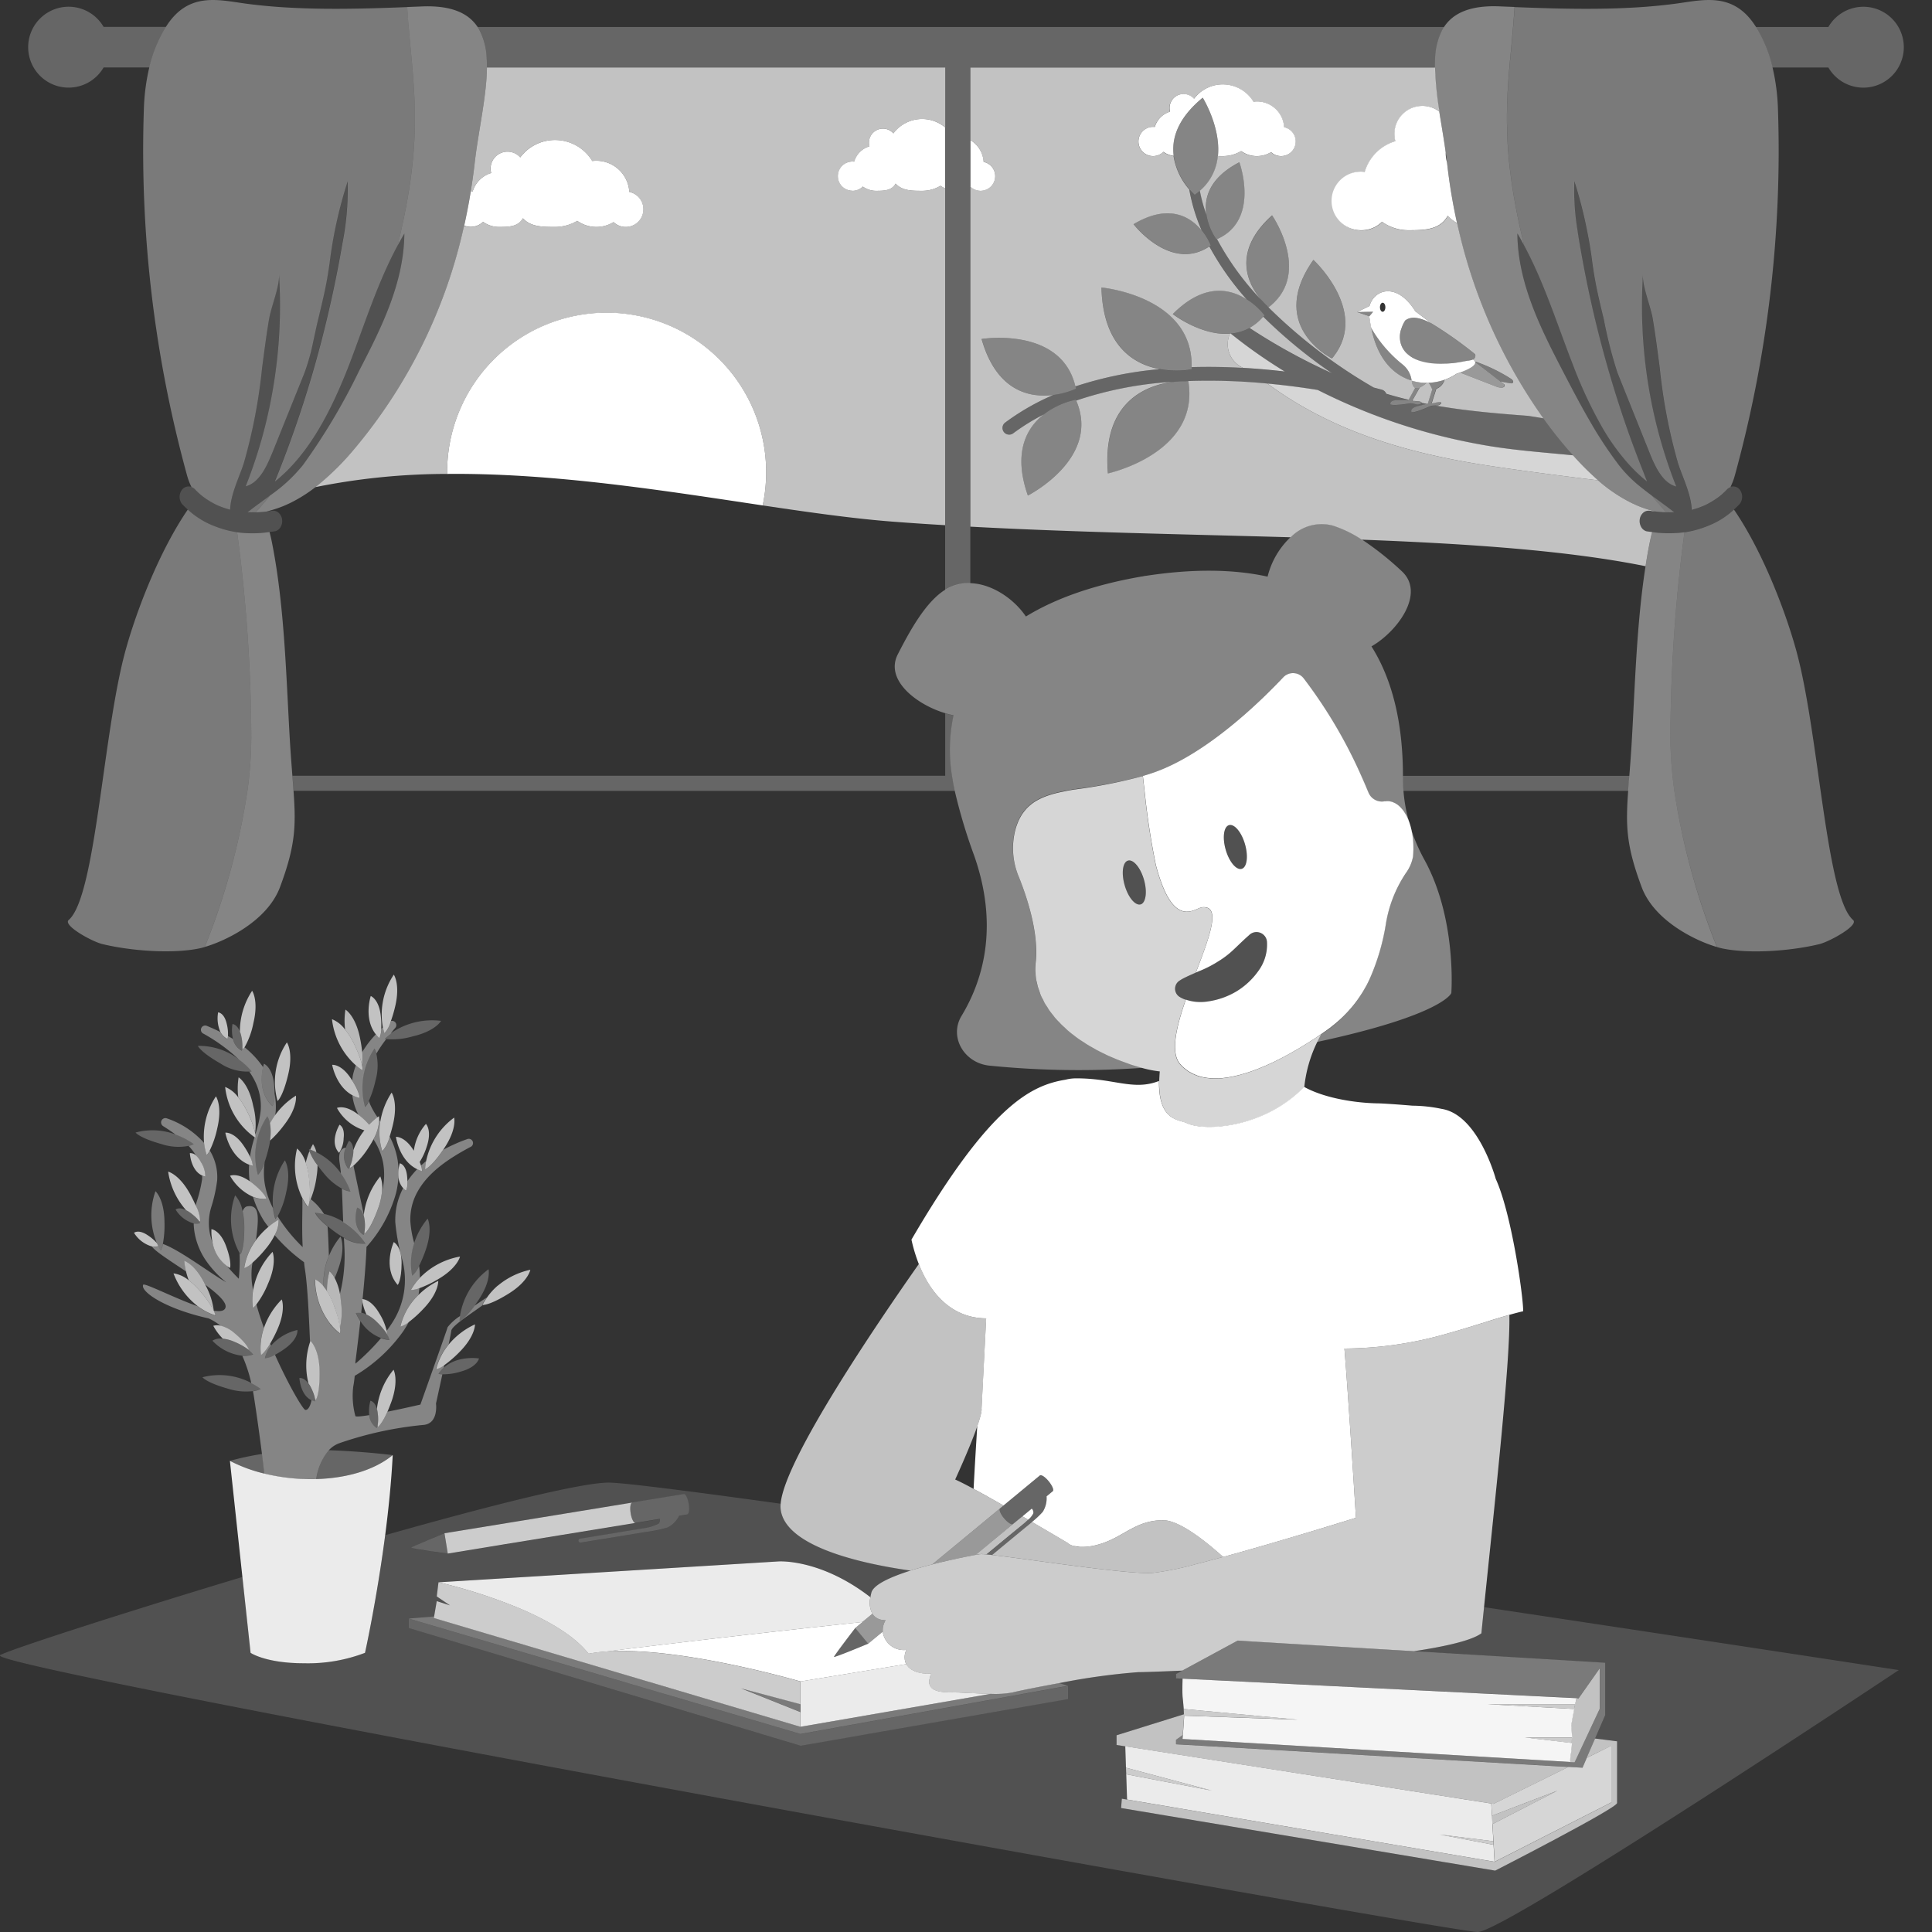 <svg viewBox="0 0 300 300" xmlns="http://www.w3.org/2000/svg"><rect x="0" y="0" width="300" height="300" fill="#333333" stroke="none"/><g fill="#fff"><path d="m 177.11 140.44 c .83 -.24 1.05 -1.95 .51 -3.83 s -1.66 -3.19 -2.48 -2.95 -1.05 1.95 -.51 3.83 1.66 3.19 2.48 2.95 z" opacity=".15"/><path d="m 192.81 134.91 c .83 -.24 1.05 -1.95 .51 -3.83 s -1.66 -3.2 -2.48 -2.95 -1.05 1.95 -.51 3.83 1.65 3.19 2.48 2.95 z" opacity=".15"/><path d="m 232.98 59.24 l -3.92 -3.04 c .14 .59 -1.2 1.21 -2.11 1.55 l -.25 .09 5.73 2.23 c .29 .09 1.29 .32 1.16 -.36 z" opacity=".5"/><path d="m 219.74 60.24 a .84 .84 0 0 0 .71 -.05 5.43 5.43 0 0 0 1.1 -.75 7.95 7.95 0 0 1 -2.35 -.34 c .09 .67 .28 1.02 .54 1.14 z" opacity=".5"/><path d="m 204.48 161.04 l -.25 .17 -.27 .18 c -.11 .07 -.23 .15 -.34 .22 -.08 .05 -.17 .11 -.26 .16 -.14 .09 -.27 .17 -.41 .26 l -.24 .15 -.46 .28 -.26 .16 c -.16 .09 -.31 .19 -.47 .28 l -.29 .17 -.49 .28 -.3 .17 c -.16 .09 -.33 .18 -.5 .28 -.11 .06 -.21 .11 -.32 .17 -.17 .09 -.33 .18 -.5 .27 -.11 .06 -.22 .11 -.33 .17 -.17 .09 -.34 .17 -.52 .26 l -.34 .17 q -.26 .13 -.52 .25 c -.12 .06 -.24 .11 -.35 .16 -.18 .08 -.35 .16 -.53 .24 -.12 .05 -.24 .1 -.36 .15 q -.26 .11 -.53 .22 l -.37 .15 q -.26 .1 -.53 .2 -.19 .07 -.38 .14 -.26 .09 -.53 .18 c -.13 .04 -.25 .08 -.38 .12 q -.26 .08 -.52 .15 c -.13 .04 -.26 .07 -.38 .11 -.17 .05 -.34 .09 -.51 .13 -.13 .03 -.26 .06 -.39 .09 -.17 .04 -.34 .07 -.5 .1 -.13 .02 -.26 .05 -.38 .07 -.17 .03 -.33 .05 -.49 .07 -.13 .02 -.25 .03 -.38 .05 -.16 .02 -.32 .03 -.48 .04 -.12 .01 -.25 .02 -.37 .02 -.16 0 -.31 0 -.47 0 -.12 0 -.24 0 -.36 -.01 -.16 -.01 -.31 -.02 -.46 -.04 -.12 -.01 -.24 -.02 -.35 -.03 -.15 -.02 -.3 -.05 -.44 -.08 -.11 -.02 -.23 -.04 -.34 -.06 -.14 -.03 -.29 -.08 -.43 -.12 -.11 -.03 -.22 -.06 -.32 -.1 -.14 -.05 -.28 -.11 -.41 -.17 -.1 -.04 -.2 -.08 -.3 -.13 -.14 -.07 -.28 -.15 -.41 -.23 -.09 -.05 -.18 -.09 -.26 -.15 -.15 -.1 -.28 -.2 -.42 -.31 -.07 -.05 -.14 -.1 -.21 -.16 a 6.37 6.37 0 0 1 -.58 -.56 c -1.63 -1.78 -.67 -5.81 .82 -10.09 h -.01 c -.15 -.06 -.31 -.12 -.46 -.19 a 4.26 4.26 0 0 1 -.48 -.26 1.49 1.49 0 0 1 -.03 -2.5 l .28 -.18 a 8.77 8.77 0 0 1 .83 -.43 c .27 -.14 .52 -.24 .77 -.36 .23 -.1 .45 -.2 .67 -.29 2.12 -5.53 3.99 -10.39 1.01 -10.14 -1.22 .1 -4.51 3.68 -7.22 -6.53 a 115.55 115.55 0 0 1 -1.76 -11.54 c -.09 -.77 -.17 -1.54 -.26 -2.31 a 79.68 79.68 0 0 1 -10.63 2.09 q -.31 .05 -.61 .1 c -.18 .03 -.37 .07 -.55 .1 l -.08 .02 c -.3 .06 -.59 .12 -.88 .18 l -.29 .06 c -.35 .08 -.68 .17 -1.01 .26 l -.22 .07 c -.33 .1 -.65 .21 -.95 .33 l -.18 .07 a 9.31 9.31 0 0 0 -.88 .42 c -.05 .03 -.1 .06 -.15 .08 a 7.4 7.4 0 0 0 -.79 .52 c -.04 .03 -.08 .06 -.12 .1 a 6.46 6.46 0 0 0 -.71 .65 c -.03 .03 -.06 .07 -.09 .11 a 6.55 6.55 0 0 0 -.62 .8 c -.02 .03 -.04 .07 -.06 .1 a 7.66 7.66 0 0 0 -.52 .99 c -.01 .02 -.02 .05 -.03 .08 a 9.54 9.54 0 0 0 -.42 1.23 11.37 11.37 0 0 0 .52 7.23 c 1.26 3.12 3.15 8.74 2.64 13.34 a 9.51 9.51 0 0 0 -.06 1.26 c 0 .16 .03 .32 .04 .49 .02 .26 .03 .51 .07 .77 .03 .21 .09 .42 .14 .62 s .08 .41 .14 .62 c .07 .23 .16 .46 .24 .7 .06 .18 .11 .35 .18 .53 .1 .25 .23 .5 .36 .74 .08 .15 .14 .31 .22 .46 .14 .26 .32 .52 .49 .78 .08 .13 .15 .26 .24 .39 .19 .27 .4 .54 .61 .8 .09 .11 .17 .23 .26 .34 .23 .27 .48 .54 .74 .8 .1 .1 .18 .2 .28 .3 .27 .27 .57 .53 .86 .8 .1 .09 .19 .18 .29 .26 .31 .27 .65 .52 .99 .78 .1 .08 .19 .16 .3 .23 .35 .26 .72 .5 1.1 .74 .11 .07 .21 .14 .31 .21 .38 .24 .79 .47 1.2 .7 .12 .06 .22 .13 .34 .2 .41 .22 .85 .44 1.29 .65 .13 .06 .25 .13 .37 .19 .44 .2 .89 .39 1.35 .58 .14 .06 .28 .12 .43 .18 .46 .18 .93 .35 1.41 .52 l .48 .18 c .47 .16 .96 .3 1.45 .44 .21 .06 .41 .13 .62 .19 a 16.97 16.97 0 0 0 2.53 .48 c -.04 .47 -.07 .99 -.09 1.56 -.09 6.21 3.11 5.9 4.33 6.5 2.7 1.32 12.01 .79 18.2 -5.63 a 20.72 20.72 0 0 1 2 -6.98 c .3 -.63 .52 -1.05 .58 -1.15 .03 -.02 .07 -.05 .1 -.07 -.24 .11 -.48 .28 -.73 .44 z m -27.36 -20.61 c -.83 .24 -1.94 -1.08 -2.48 -2.96 s -.32 -3.59 .51 -3.83 1.94 1.08 2.48 2.95 .31 3.61 -.52 3.85 z" opacity=".8"/><path d="m 185.41 155.54 a 7.58 7.58 0 0 0 2.3 -.05 11.88 11.88 0 0 0 4.33 -1.57 11.49 11.49 0 0 0 3.41 -3.23 6.87 6.87 0 0 0 1.27 -4.49 1.63 1.63 0 0 0 -2.7 -1.05 l -.16 .15 c -.94 .84 -1.63 1.53 -2.35 2.2 a 13.85 13.85 0 0 1 -2.33 1.78 17.7 17.7 0 0 1 -2.69 1.41 c -.48 .19 -.96 .38 -1.47 .61 -.25 .12 -.5 .22 -.77 .36 a 8.77 8.77 0 0 0 -.83 .43 l -.28 .18 a 1.49 1.49 0 0 0 .03 2.5 4.53 4.53 0 0 0 .48 .26 c .15 .07 .3 .13 .46 .19 l .15 .06 a 7.26 7.26 0 0 0 1.15 .26 z" opacity=".15"/><path d="m 211.41 35.75 a 4.53 4.53 0 0 0 3.19 -1.31 7.02 7.02 0 0 0 4.09 1.31 c 2.64 0 4.9 -.09 6.11 -2.24 a 5.9 5.9 0 0 0 1.45 1.13 86.99 86.99 0 0 1 -1.53 -9.17 c -.01 -.1 -.03 -.2 -.04 -.3 a 5.09 5.09 0 0 1 -.19 -1.5 c -.29 -2.1 -.67 -4.25 -1 -6.35 a 4.35 4.35 0 0 0 -6.82 4.6 7.08 7.08 0 0 0 -4.76 4.77 4.55 4.55 0 1 0 -.51 9.06 z"/><path d="m 179.05 24.24 a 2.27 2.27 0 0 0 1.6 -.66 3.51 3.51 0 0 0 1.6 .62 c -.34 -2.59 .53 -5.76 4.51 -9.03 0 0 2.82 4.53 2.36 9.06 .25 0 .5 .01 .75 .01 a 5.54 5.54 0 0 0 2.85 -.78 4.22 4.22 0 0 0 4.65 .16 2.27 2.27 0 1 0 2.03 -3.87 4.24 4.24 0 0 0 -4.23 -4 4.41 4.41 0 0 0 -.53 .04 5.58 5.58 0 0 0 -9.23 -.46 2.17 2.17 0 0 0 -3.72 2.01 3.54 3.54 0 0 0 -2.38 2.38 2.39 2.39 0 0 0 -.26 -.02 2.27 2.27 0 1 0 0 4.54 z"/><path d="m 152.26 29.63 a 2.27 2.27 0 0 0 .48 -4.49 4.24 4.24 0 0 0 -2.05 -3.38 v 7.27 l .02 -.01 a 2.27 2.27 0 0 0 1.55 .61 z"/><path d="m 132.38 29.63 a 2.26 2.26 0 0 0 1.6 -.66 3.51 3.51 0 0 0 2.04 .66 c 1.32 0 2.45 -.04 3.05 -1.12 1.02 1.11 2.5 1.12 4.12 1.12 a 5.55 5.55 0 0 0 2.85 -.78 4.25 4.25 0 0 0 .72 .4 v -9.47 a 5.56 5.56 0 0 0 -8.03 .93 2.17 2.17 0 0 0 -3.72 2.01 3.53 3.53 0 0 0 -2.38 2.38 2.4 2.4 0 0 0 -.26 -.02 2.27 2.27 0 0 0 0 4.54 z"/><path d="m 75.01 34.45 a 4.25 4.25 0 0 0 2.48 .79 c 1.6 0 2.97 -.05 3.7 -1.35 1.23 1.34 3.03 1.35 4.99 1.35 a 6.72 6.72 0 0 0 3.45 -.95 5.12 5.12 0 0 0 5.64 .2 2.75 2.75 0 1 0 2.45 -4.69 5.14 5.14 0 0 0 -5.12 -4.84 5.23 5.23 0 0 0 -.64 .04 6.75 6.75 0 0 0 -11.18 -.56 2.63 2.63 0 0 0 -4.51 2.43 4.28 4.28 0 0 0 -2.88 2.88 2.86 2.86 0 0 0 -.29 -.02 c -.29 1.78 -.63 3.55 -1.02 5.3 a 2.73 2.73 0 0 0 2.94 -.6 z"/><path d="m 118.97 73.32 a 24.77 24.77 0 1 0 -49.54 0 c 0 .09 .01 .18 .01 .27 16.55 -.16 33.8 2.62 48.99 4.89 a 24.81 24.81 0 0 0 .54 -5.16 z"/><path d="m 199.24 105.19 c -3.43 3.64 -11.87 11.92 -20.13 14.78 -.52 .18 -1.03 .34 -1.54 .49 l -.1 .03 c .08 .77 .17 1.55 .26 2.31 a 115.55 115.55 0 0 0 1.76 11.54 c 2.71 10.21 6 6.63 7.22 6.53 2.98 -.25 1.1 4.61 -1.01 10.14 .27 -.11 .53 -.22 .8 -.33 a 17.7 17.7 0 0 0 2.69 -1.41 13.85 13.85 0 0 0 2.33 -1.78 c .72 -.67 1.41 -1.37 2.35 -2.2 l .16 -.15 a 1.63 1.63 0 0 1 2.7 1.05 6.87 6.87 0 0 1 -1.27 4.49 11.49 11.49 0 0 1 -3.41 3.23 11.88 11.88 0 0 1 -4.33 1.57 7.58 7.58 0 0 1 -2.3 .05 7.26 7.26 0 0 1 -1.14 -.26 c -.05 -.02 -.09 -.04 -.14 -.06 -1.49 4.28 -2.46 8.31 -.82 10.09 a 6.37 6.37 0 0 0 .58 .56 c .07 .06 .14 .1 .21 .16 .14 .11 .28 .22 .42 .31 .08 .06 .17 .1 .26 .15 .14 .08 .27 .16 .41 .23 .1 .05 .2 .08 .3 .13 .14 .06 .27 .12 .41 .17 .1 .04 .21 .06 .32 .1 .14 .04 .28 .09 .43 .12 .11 .03 .22 .04 .34 .06 .15 .03 .29 .06 .44 .08 .12 .02 .23 .02 .35 .03 .15 .01 .3 .03 .46 .04 .12 .01 .24 0 .36 .01 h .47 c .12 0 .25 -.01 .37 -.02 .16 -.01 .32 -.02 .48 -.04 .13 -.01 .25 -.03 .38 -.05 .16 -.02 .33 -.04 .49 -.07 .13 -.02 .25 -.05 .38 -.07 .17 -.03 .33 -.06 .5 -.1 l .39 -.09 c .17 -.04 .34 -.08 .51 -.13 .13 -.03 .26 -.07 .38 -.11 q .26 -.07 .52 -.15 c .13 -.04 .25 -.08 .38 -.12 q .26 -.09 .53 -.18 .19 -.07 .38 -.14 .26 -.1 .53 -.2 l .37 -.15 q .26 -.11 .53 -.22 c .12 -.05 .24 -.1 .36 -.15 .18 -.08 .35 -.16 .53 -.24 .12 -.05 .24 -.11 .35 -.16 q .26 -.12 .52 -.25 l .34 -.17 c .17 -.09 .34 -.17 .52 -.26 .11 -.06 .22 -.11 .33 -.17 .17 -.09 .34 -.18 .5 -.27 .11 -.06 .22 -.11 .32 -.17 .17 -.09 .33 -.18 .5 -.28 l .3 -.17 c .16 -.09 .33 -.19 .49 -.28 l .29 -.17 c .16 -.09 .32 -.19 .47 -.28 l .26 -.16 c .16 -.1 .31 -.19 .46 -.28 l .24 -.15 c .14 -.09 .28 -.17 .41 -.26 .09 -.05 .17 -.11 .26 -.16 .12 -.08 .23 -.15 .34 -.22 l .27 -.18 .25 -.17 c .25 -.17 .49 -.33 .72 -.49 .24 -.17 .46 -.32 .66 -.46 l .12 -.09 c .33 -.24 .61 -.44 .8 -.58 -.07 .06 -.15 .11 -.23 .16 a 20.48 20.48 0 0 0 3.51 -3.38 c .05 -.07 .11 -.13 .16 -.2 .2 -.25 .39 -.51 .58 -.77 .1 -.14 .19 -.28 .29 -.42 .15 -.22 .29 -.44 .43 -.66 s .26 -.43 .38 -.65 c .1 -.17 .2 -.34 .29 -.51 .21 -.41 .41 -.82 .59 -1.24 a 34.48 34.48 0 0 0 2.4 -8.33 19.89 19.89 0 0 1 3.08 -7.79 6.33 6.33 0 0 0 1.12 -2.58 c .04 -.37 .05 -.74 .06 -1.11 0 -.08 0 -.17 0 -.25 0 -.36 -.01 -.72 -.04 -1.07 v -.01 c -.03 -.35 -.07 -.69 -.13 -1.03 -.01 -.06 -.02 -.12 -.03 -.17 -.06 -.34 -.13 -.67 -.21 -.98 -.06 -.21 -.12 -.41 -.18 -.6 q -.11 -.33 -.24 -.63 c -.03 -.07 -.06 -.12 -.09 -.19 -.06 -.14 -.13 -.27 -.2 -.4 -.04 -.07 -.08 -.14 -.12 -.2 -.07 -.11 -.13 -.22 -.2 -.33 -.04 -.07 -.09 -.13 -.14 -.19 -.07 -.1 -.14 -.19 -.22 -.27 -.05 -.06 -.1 -.12 -.15 -.17 -.08 -.08 -.15 -.16 -.23 -.23 -.05 -.05 -.11 -.1 -.16 -.14 -.08 -.07 -.17 -.13 -.26 -.18 -.05 -.04 -.11 -.07 -.16 -.11 a 2.72 2.72 0 0 0 -.3 -.14 c -.05 -.02 -.1 -.05 -.15 -.07 a 2.62 2.62 0 0 0 -.47 -.12 2.42 2.42 0 0 0 -.72 .01 v -.03 l -.05 .01 a 2.24 2.24 0 0 1 -2.5 -1.3 c -.05 -.12 -.1 -.23 -.15 -.35 q -.5 -1.21 -1.01 -2.34 a 74.94 74.94 0 0 0 -8.96 -15.14 2.1 2.1 0 0 0 -3.16 -.1 z m -6.43 29.72 c -.83 .24 -1.94 -1.08 -2.48 -2.95 s -.32 -3.59 .51 -3.83 1.94 1.08 2.48 2.95 .32 3.59 -.51 3.83 z"/><path d="m 160.21 234.26 l -1.45 1.2 .9 .52 a 3.03 3.03 0 0 0 .79 -.98 .8 .8 0 0 0 -.24 -.74 z"/><path d="m 137.07 253.36 l -2.26 1.87 -2.01 -2.44 2.01 2.44 s -5.07 2.12 -5.31 2.05 c .04 -.23 3.3 -4.48 3.3 -4.48 l .65 -.54 .25 -.21 .23 -.19 -.63 .07 c -7.5 .8 -21.9 2.38 -39.16 4.51 q 1.08 -.08 2.23 -.08 c 11.53 -.07 27.94 4.74 27.94 4.74 l 16.4 -2.69 a 2.51 2.51 0 0 1 .04 -2.22 3.29 3.29 0 0 1 -3.68 -2.83 z"/><path d="m 232.26 183.06 s -2.59 -9.59 -8.07 -10.81 c -.12 -.03 -.24 -.05 -.37 -.07 a 22.74 22.74 0 0 0 -4.49 -.49 c -2.25 -.19 -4.57 -.35 -5.34 -.36 -3.45 -.05 -8.29 -.78 -11.49 -2.56 -6.2 6.42 -15.5 6.95 -18.2 5.63 -1.22 -.59 -4.41 -.28 -4.33 -6.5 0 -.02 0 -.03 0 -.05 -4.03 1.59 -7.13 -.49 -13.09 -.4 a 6.52 6.52 0 0 0 -1.41 .2 c -5.26 .87 -11.65 3.77 -23.94 24.84 a 25.13 25.13 0 0 0 1.14 3.78 c 1.97 5.04 5.44 8.34 10.26 8.44 h .2 l -.72 14.04 s .16 .35 -.66 2.7 c -.21 3.31 -.41 6.6 -.57 9.74 1.36 .73 2.98 1.64 4.64 2.59 l 5.65 -4.67 c .21 -.17 .83 .23 1.38 .91 s .84 1.36 .63 1.53 l -.97 .8 a 3.94 3.94 0 0 1 -.6 2.42 14.86 14.86 0 0 1 -1.66 1.56 c 3.07 1.79 5.5 3.23 5.5 3.23 a 2.17 2.17 0 0 0 1 .5 l .94 .14 a 9.15 9.15 0 0 0 2.97 -.4 c 3.74 -1.05 5.61 -3.74 9.94 -3.74 2.46 0 6.39 3.06 9.33 5.7 9.28 -2.53 20.62 -6.08 20.62 -6.08 s -1.21 -19.51 -1.79 -26.28 a 58.68 58.68 0 0 0 16.09 -2.36 c 3.58 -.99 6.74 -2.09 9.52 -2.87 .74 -.21 1.47 -.41 2.15 -.56 0 -2.44 -1.82 -15.22 -4.26 -20.55 z"/><path d="m 244.82 263.69 h -.07 l -61.12 -3.03 c -.02 .78 -.06 2.29 .02 2.99 0 0 .1 .92 .16 1.75 v -.03 l 2.04 .19 15.64 1.47 -17.62 -.62 c 0 .53 -.13 2.11 -.2 3 -.03 .37 -.05 .62 -.05 .62 l 59.94 3.55 .27 .02 c 0 -.01 0 -.03 0 -.05 s 0 -.04 -.01 -.07 a 4.93 4.93 0 0 1 .09 -1.02 16.36 16.36 0 0 0 .18 -1.81 l -1 -.12 -6.32 -.74 h 7.35 l -.02 -.27 -.12 -1.59 s .22 -1.33 .48 -2.59 l -.01 .03 -.59 -.03 -12.94 -.72 h 13.69 l -.01 .05 c .05 -.37 .13 -.71 .22 -.98 z" opacity=".95"/><path d="m 144.63 259.85 c -.9 .15 -3.18 -.08 -3.91 -1.45 l -16.4 2.69 v 7.04 l 29.56 -5.12 c -2.2 -.03 -4.76 -.23 -6.42 -.23 -2.73 0 -3.78 -.83 -2.83 -2.93 z" opacity=".9"/><path d="m 133.93 251.85 l 1.54 -1.27 a 3.57 3.57 0 0 1 -.31 -2.56 c -7.81 -6.05 -14.3 -5.56 -14.3 -5.56 l -52.77 3.24 a 80.97 80.97 0 0 1 12.88 4.17 c 4.11 1.77 8.18 4.08 10.42 6.92 a 22.94 22.94 0 0 1 2.75 -.34 c 17.26 -2.14 31.66 -3.72 39.16 -4.51 z" opacity=".9"/><path d="m 41.06 228.82 a 23.37 23.37 0 0 1 -5.36 -1.98 l 1.94 18.04 1.27 11.77 s 2.35 1.62 8.28 1.62 a 24.86 24.86 0 0 0 9.49 -1.62 s 1.82 -8.22 3.13 -18.26 c .52 -4 .96 -8.28 1.17 -12.44 -2.97 2.43 -7.35 3.59 -11.87 3.72 a 30.56 30.56 0 0 1 -8.05 -.85 z" opacity=".9"/><path d="m 231.92 286.46 l -8.38 -1.6 8.35 1.05 -.33 -5.86 -56.83 -8.89 .11 3.33 13.36 3.56 -13.32 -2.54 .13 3.92 57.06 9.66 z" opacity=".9"/><path d="m 191.11 51.8 c -.04 0 -.08 .01 -.12 .01 a 4.01 4.01 0 0 0 1.95 5.27 l .07 .04 c 2.27 .13 4.45 .33 6.49 .57 a 78.93 78.93 0 0 1 -8.39 -5.89 z" opacity=".8"/><path d="m 244.26 70.7 c -4.82 -.48 -9.65 -.8 -14.44 -1.69 a 91.5 91.5 0 0 1 -25.19 -8.45 c -2.31 -.38 -4.96 -.73 -7.82 -1 10.1 7.46 21.81 10.85 34.48 12.77 5.61 .85 11.24 1.56 16.87 2.26 a 43.41 43.41 0 0 1 -3.9 -3.89 z" opacity=".8"/><path d="m 246.39 272.96 l -.66 1.53 -2.18 -.13 -11.63 5.74 -.35 -.06 .34 5.86 h .03 v .55 l .15 2.63 h .02 l 18.13 -9.22 v -8.81 z m -14.65 10.29 l -.08 -1.3 10.19 -3.9 z" opacity=".8"/><path d="m 94.14 256.44 a 22.94 22.94 0 0 0 -2.75 .34 c -2.24 -2.84 -6.3 -5.15 -10.42 -6.92 a 80.97 80.97 0 0 0 -12.88 -4.16 l -.27 2.19 2.06 1.39 -2.06 -.66 -.41 2.39 -.04 .23 56.93 16.9 v -2.28 l -9.23 -3.69 9.23 2.46 v -3.52 s -16.41 -4.81 -27.94 -4.74 q -1.14 -.01 -2.22 .07 z" opacity=".75"/><path d="m 230.44 249.56 c 1.79 -17.37 4.12 -38.62 3.93 -45.39 -2.77 .79 -5.94 1.88 -9.52 2.87 a 58.68 58.68 0 0 1 -16.09 2.36 c .58 6.77 1.79 26.28 1.79 26.28 s -11.34 3.54 -20.62 6.08 c -1.47 .4 -2.88 .78 -4.2 1.11 a 45.31 45.31 0 0 1 -6.89 1.39 c -4.17 .18 -19.37 -2.2 -24.81 -2.8 -.32 -.04 -.6 -.06 -.85 -.09 a 6.12 6.12 0 0 0 -1.02 -.04 c -.13 .02 -.35 .06 -.65 .11 -.21 .04 -.46 .08 -.74 .14 -1.42 .27 -3.66 .74 -6.01 1.34 -1.13 .29 -2.28 .61 -3.38 .96 -3.1 .99 -5.73 2.17 -6.07 3.42 a 7.38 7.38 0 0 0 -.15 .73 3.57 3.57 0 0 0 .31 2.56 2.18 2.18 0 0 0 1.52 .95 3.03 3.03 0 0 0 .52 .05 v .01 a 3.08 3.08 0 0 0 -.44 1.47 2.82 2.82 0 0 0 0 .29 3.29 3.29 0 0 0 3.68 2.83 2.51 2.51 0 0 0 -.04 2.22 c .74 1.36 3.01 1.6 3.91 1.45 -.94 2.09 .1 2.93 2.83 2.93 1.66 0 4.22 .2 6.42 .23 a 14.54 14.54 0 0 0 3.42 -.23 c .84 -.22 3.76 -.81 7.15 -1.43 a 102.25 102.25 0 0 1 12.32 -1.71 c .78 0 3.3 -.08 6.83 -.24 l 8.07 -4.37 .54 -.29 1.76 .11 25.6 1.54 c 5.08 -.77 9 -1.69 10.47 -2.78 .13 -1.32 .27 -2.68 .41 -4.06 z" opacity=".75"/><path d="m 77.99 239.85 l 9.16 -1.49 11.53 -1.88 c -.27 .04 -.61 -.63 -.75 -1.5 s -.04 -1.6 .23 -1.66 l -4.63 .76 -9.9 1.62 -14.61 2.38 .51 3.16 z" opacity=".75"/><path d="m 183.8 265.37 v .02 l .04 .79 .01 .22 17.63 .62 -15.64 -1.46 z" opacity=".75"/><path d="m 244.22 264.62 h -13.33 l 12.94 .72 .59 .03 .01 -.03 c .05 -.23 .1 -.45 .14 -.67 l .01 -.05 z" opacity=".75"/><path d="m 236.74 269.8 l 6.32 .74 1 .12 v -.01 l .03 -.85 h -1.21 z" opacity=".75"/><path d="m 174.88 275.51 l 13.32 2.54 -13.36 -3.56 z" opacity=".75"/><path d="m 223.54 284.86 l 8.38 1.6 v -.54 l -.03 -.01 z" opacity=".75"/><path d="m 138.62 81 q 4.03 .31 8.14 .55 v -52.3 a 4.25 4.25 0 0 1 -.72 -.4 5.55 5.55 0 0 1 -2.85 .78 c -1.62 0 -3.1 -.01 -4.12 -1.12 -.6 1.07 -1.73 1.12 -3.05 1.12 a 3.51 3.51 0 0 1 -2.04 -.66 2.27 2.27 0 1 1 -1.6 -3.89 2.4 2.4 0 0 1 .26 .02 3.53 3.53 0 0 1 2.38 -2.38 2.15 2.15 0 0 1 -.08 -.56 2.17 2.17 0 0 1 3.8 -1.45 5.56 5.56 0 0 1 8.03 -.93 v -9.3 h -71.16 c -.04 4.51 -1.36 10 -1.92 15 -.16 1.43 -.37 2.85 -.6 4.26 a 2.86 2.86 0 0 1 .29 .02 4.28 4.28 0 0 1 2.88 -2.88 2.6 2.6 0 0 1 -.09 -.68 2.63 2.63 0 0 1 4.6 -1.76 6.75 6.75 0 0 1 11.18 .56 5.23 5.23 0 0 1 .64 -.04 5.14 5.14 0 0 1 5.13 4.84 2.75 2.75 0 1 1 -2.46 4.69 5.12 5.12 0 0 1 -5.64 -.2 6.72 6.72 0 0 1 -3.45 .95 c -1.97 0 -3.76 -.01 -4.99 -1.35 -.73 1.3 -2.1 1.35 -3.7 1.35 a 4.25 4.25 0 0 1 -2.48 -.79 2.73 2.73 0 0 1 -2.94 .6 80.71 80.71 0 0 1 -17.34 35.02 41.22 41.22 0 0 1 -5.74 5.57 103.6 103.6 0 0 1 20.46 -2.05 c 0 -.09 -.01 -.18 -.01 -.27 a 24.77 24.77 0 1 1 49 5.16 c 7.31 1.09 14.15 2.06 20.19 2.52 z" opacity=".7"/><path d="m 194.02 50.92 a 92.69 92.69 0 0 0 12.79 7.03 77.12 77.12 0 0 1 -10.66 -8.77 8.09 8.09 0 0 1 -2.13 1.74 z" opacity=".7"/><path d="m 221.83 59.43 c -.09 0 -.19 .01 -.28 .01 a 5.43 5.43 0 0 1 -1.1 .75 l -1.15 2.03 .13 .03 .82 .06 c .18 .01 .52 .1 .5 .24 .28 .06 .56 .11 .84 .16 l .12 -.03 .71 -2.28 c -.02 0 -.04 0 -.06 0 a 3.64 3.64 0 0 0 -.53 -.97 z" opacity=".7"/><path d="m 254.79 81.73 a 1.87 1.87 0 0 1 -.14 -1.25 1.65 1.65 0 0 1 .65 -.97 1.37 1.37 0 0 1 1.09 -.16 l .09 .01 c .17 .03 .35 .04 .52 .06 a 19.13 19.13 0 0 1 -2.66 -.87 c -.32 -.14 -.64 -.28 -.95 -.43 a 24.1 24.1 0 0 1 -5.24 -3.53 c -5.63 -.7 -11.26 -1.41 -16.87 -2.26 -12.66 -1.91 -24.37 -5.31 -34.48 -12.77 a 95.26 95.26 0 0 0 -12.58 -.38 c .19 .01 .3 .01 .3 .01 1.87 11.23 -12.48 14.33 -12.48 14.33 -.98 -11.33 6.23 -13.74 10.11 -14.23 a 57.45 57.45 0 0 0 -15.04 2.91 c 3.87 9.01 -7.49 14.73 -7.5 14.75 -2.38 -6.77 -.15 -10.55 2.47 -12.6 a 33.29 33.29 0 0 0 -4.74 2.93 1.04 1.04 0 0 1 -1.26 -1.66 36.99 36.99 0 0 1 7.48 -4.29 c -3.53 .45 -8.79 -.44 -11.14 -8.69 0 0 12.35 -2 14.57 7.36 a 57.9 57.9 0 0 1 13.11 -2.68 c -3.93 -.72 -8.83 -3.48 -9.07 -12.68 0 0 14.28 1.32 14 12.37 2.73 -.08 5.41 -.03 7.98 .12 l -.07 -.04 a 4.01 4.01 0 0 1 -1.95 -5.27 c -4.5 .34 -8.88 -3.05 -8.88 -3.05 4.86 -4.91 8.96 -3.91 11.48 -2.28 a 43.55 43.55 0 0 1 -5.8 -8.22 c -6.04 4.01 -11.78 -3.46 -11.77 -3.46 5.54 -3.3 8.87 -1.1 10.57 .96 a 27.77 27.77 0 0 1 -1.89 -6.18 .68 .68 0 0 1 0 -.14 10.37 10.37 0 0 1 -2.47 -5.23 3.51 3.51 0 0 1 -1.6 -.62 2.27 2.27 0 1 1 -1.6 -3.89 2.39 2.39 0 0 1 .26 .02 3.54 3.54 0 0 1 2.38 -2.38 2.17 2.17 0 0 1 3.72 -2.01 5.58 5.58 0 0 1 9.23 .46 4.41 4.41 0 0 1 .53 -.04 4.24 4.24 0 0 1 4.23 4 2.27 2.27 0 1 1 -2.03 3.87 4.22 4.22 0 0 1 -4.65 -.16 5.54 5.54 0 0 1 -2.85 .78 c -.26 0 -.5 0 -.75 -.01 a 7.96 7.96 0 0 1 -2.79 5.38 25 25 0 0 0 1.01 3.7 c -.37 -2.47 .37 -5.66 5.13 -8.13 0 0 3.29 8.98 -3.47 11.94 a 43.29 43.29 0 0 0 6.96 9.54 c -1.87 -2.13 -5 -7.3 1.59 -13.23 0 0 6.26 9.08 -.54 14.27 0 0 -.19 -.15 -.47 -.43 a 80.18 80.18 0 0 0 16.79 12.9 c .69 .18 1.14 .3 1.28 .34 a 1.02 1.02 0 0 1 .67 .62 c 1.15 .35 2.31 .66 3.47 .94 l 1.01 -1.85 c -.26 -.12 -.45 -.47 -.53 -1.13 -.07 -.02 -.14 -.04 -.22 -.07 -2.68 -.89 -5.12 -3.35 -6.06 -8.11 -.09 -.46 -.17 -.93 -.24 -1.44 -.04 -.12 -.05 -.24 -.07 -.35 l -.01 -.03 -1.87 -.64 1.92 -.95 c .7 -2.54 4.2 -3.82 7.12 .84 l 2.53 1.89 a 61.2 61.2 0 0 1 6.75 4.77 .71 .71 0 0 1 -.03 .53 .55 .55 0 0 1 -.16 .19 1.05 1.05 0 0 1 -.14 .08 .71 .71 0 0 1 .35 .38 l .1 -.02 a 26.17 26.17 0 0 1 5.48 2.67 c .43 .28 .42 .75 -.09 .68 -.48 -.07 -1.02 -.17 -1.57 -.28 l .62 .48 c .13 .67 -.87 .45 -1.16 .36 l -5.73 -2.23 c -.32 .12 -.55 .19 -.55 .19 a 8 8 0 0 1 -1.86 .93 2.14 2.14 0 0 1 -1.29 1.41 l -.72 2.25 .95 -.18 c .23 -.04 .78 -.04 .44 .28 a .98 .98 0 0 1 -.63 .25 h -.1 c 4.73 .83 9.51 1.23 14.3 1.59 .8 .12 1.6 .25 2.39 .39 a 82.55 82.55 0 0 1 -13.39 -30.3 5.9 5.9 0 0 1 -1.45 -1.13 c -1.21 2.15 -3.47 2.24 -6.11 2.24 a 7.02 7.02 0 0 1 -4.09 -1.31 4.55 4.55 0 1 1 -2.68 -7.75 7.08 7.08 0 0 1 4.76 -4.77 4.35 4.35 0 0 1 6.82 -4.6 48.52 48.52 0 0 1 -.69 -6.85 h -72.15 v 11.26 a 4.24 4.24 0 0 1 2.05 3.38 2.27 2.27 0 1 1 -2.03 3.87 l -.02 .01 v 52.77 c 16.49 .89 33.57 1.18 49.73 1.65 a 6.69 6.69 0 0 1 6.52 -1.83 18.19 18.19 0 0 1 4.54 2.2 c 16.74 .64 32.04 1.69 44.05 4.12 .22 -1.41 .46 -2.8 .75 -4.16 .08 -.38 .17 -.76 .28 -1.14 -.3 -.04 -.61 -.08 -.91 -.13 a 1.41 1.41 0 0 1 -.85 -.76 z m -50.84 -41.38 c .02 .03 8.86 8.18 2.88 15.31 0 0 -10.19 -4.97 -2.88 -15.31 z" opacity=".7"/><path d="m 158.96 236.6 s .34 -.28 .69 -.62 l -.9 -.52 -1.46 1.2 -2.07 1.71 -3.71 3.06 c .3 -.05 .52 -.09 .65 -.11 a 6.12 6.12 0 0 1 1.02 .04 l 3.39 -2.8 z" opacity=".7"/><path d="m 155.28 234.23 l .54 -.45 c -1.66 -.95 -3.28 -1.86 -4.64 -2.59 -1.23 -.67 -2.24 -1.18 -2.86 -1.45 1.86 -4.1 2.88 -6.67 3.44 -8.29 .81 -2.36 .66 -2.7 .66 -2.7 l .72 -14.04 c -.07 0 -.14 0 -.2 0 -4.82 -.1 -8.29 -3.4 -10.26 -8.44 -5.54 7.88 -20.92 30.26 -21.46 37.24 a 4.66 4.66 0 0 0 -.02 .56 c .27 5.32 9.92 8.35 20.18 9.81 1.1 -.35 2.25 -.67 3.38 -.96 l 6.13 -5.06 .12 -.1 .7 -.58 z" opacity=".7"/><path d="m 178.85 244.26 a 45.31 45.31 0 0 0 6.89 -1.39 c 1.31 -.33 2.73 -.71 4.2 -1.11 -2.94 -2.64 -6.87 -5.7 -9.33 -5.7 -4.33 0 -6.2 2.69 -9.94 3.74 a 9.15 9.15 0 0 1 -2.97 .4 4.66 4.66 0 0 1 -.94 -.14 2.17 2.17 0 0 1 -1 -.5 s -2.43 -1.44 -5.5 -3.23 c -.31 .26 -.63 .53 -.97 .8 l -1.89 1.56 -3.35 2.77 c 5.43 .6 20.63 2.98 24.8 2.8 z" opacity=".7"/><path d="m 37.64 162.34 c 0 .14 0 .26 -.01 .36 .02 .08 .04 .16 .07 .25 a 1.54 1.54 0 0 0 .28 -.34 12.26 12.26 0 0 0 1.37 -3.77 c .84 -3.5 -.2 -4.99 -.2 -4.99 a 11.49 11.49 0 0 0 -1.9 6.33 4.22 4.22 0 0 1 .19 .6 7.12 7.12 0 0 1 .2 1.56 z" opacity=".7"/><path d="m 35.31 161.32 a 1.7 1.7 0 0 0 .09 -.47 6.22 6.22 0 0 0 -.2 -1.9 c -.4 -1.72 -1.33 -1.75 -1.33 -1.75 a 5.26 5.26 0 0 0 .34 3.01 2.47 2.47 0 0 0 1.1 1.11 z" opacity=".7"/><path d="m 45.95 170.13 a 11.51 11.51 0 0 0 -3.22 3.02 10.64 10.64 0 0 0 -.81 1.3 7.71 7.71 0 0 1 .07 2.13 c -.02 .18 -.02 .34 -.05 .53 a 16.75 16.75 0 0 0 2.13 -2.36 c 2.21 -2.83 1.88 -4.62 1.88 -4.62 z" opacity=".7"/><path d="m 32.09 179.34 a 2.29 2.29 0 0 0 .47 -.68 14.46 14.46 0 0 0 1.17 -3.43 c .84 -3.5 -.2 -4.99 -.2 -4.99 a 11.35 11.35 0 0 0 -1.84 7.24 9.54 9.54 0 0 0 .4 1.86 z" opacity=".7"/><path d="m 56.21 165.39 a 8.86 8.86 0 0 0 -.37 -1.29 20.23 20.23 0 0 0 -.93 -2.14 10.99 10.99 0 0 0 -1.32 -2.08 4.69 4.69 0 0 0 -2.04 -1.62 11.25 11.25 0 0 0 3.7 7.16 9.34 9.34 0 0 0 1.02 .76 2.37 2.37 0 0 0 -.06 -.79 z" opacity=".7"/><path d="m 59.37 178.76 a 5.22 5.22 0 0 0 1.14 -2.31 c .16 -.49 .33 -1.09 .5 -1.8 .84 -3.5 -.2 -4.99 -.2 -4.99 a 11.65 11.65 0 0 0 -1.75 4.47 9.77 9.77 0 0 0 .31 4.63 z" opacity=".7"/><path d="m 59.45 159.52 a 9.52 9.52 0 0 0 .25 .92 4.53 4.53 0 0 0 1 -1.9 20.65 20.65 0 0 0 .65 -2.21 c .84 -3.5 -.2 -4.99 -.2 -4.99 a 11.16 11.16 0 0 0 -1.7 8.18 z" opacity=".7"/><path d="m 57.57 154.66 s -1.15 3.48 .78 5.94 a 4.74 4.74 0 0 0 .56 .61 3.46 3.46 0 0 0 .29 -1.46 12.15 12.15 0 0 0 -.07 -1.97 c -.27 -2.64 -1.56 -3.12 -1.56 -3.12 z" opacity=".7"/><path d="m 54.43 167.38 c -1.49 -2.21 -2.85 -2.03 -2.85 -2.03 s .57 3.31 3.12 4.71 a 4.81 4.81 0 0 0 1.14 .45 s .06 -.82 -1.16 -2.74 c -.08 -.12 -.15 -.25 -.25 -.39 z" opacity=".7"/><path d="m 39.52 176.58 c .06 .04 .1 .08 .16 .11 a 1.98 1.98 0 0 0 -.03 -.58 c -.01 -.06 -.02 -.13 -.04 -.21 a 14.04 14.04 0 0 0 -1.3 -3.43 10.97 10.97 0 0 0 -1.31 -2.07 4.69 4.69 0 0 0 -2.04 -1.62 11.05 11.05 0 0 0 4.56 7.8 z" opacity=".7"/><path d="m 44.75 166.85 c .84 -3.5 -.2 -4.99 -.2 -4.99 a 10.99 10.99 0 0 0 -1.45 9.1 s .82 -.61 1.65 -4.11 z" opacity=".7"/><path d="m 38.68 180.85 a 4.68 4.68 0 0 0 .57 .19 3.48 3.48 0 0 0 -.43 -1.43 12.21 12.21 0 0 0 -.98 -1.7 c -1.49 -2.21 -2.85 -2.03 -2.85 -2.03 s .65 3.79 3.69 4.97 z" opacity=".7"/><path d="m 38.76 183.41 c -1.91 -1.35 -3.04 -.84 -3.04 -.84 a 7.72 7.72 0 0 0 3.57 3.27 4.83 4.83 0 0 0 2.08 .32 s -.2 -.9 -2.31 -2.54 c -.11 -.08 -.2 -.14 -.3 -.21 z" opacity=".7"/><path d="m 29.43 188.23 a 8.52 8.52 0 0 1 .7 .55 4.88 4.88 0 0 1 .73 .76 c .07 .05 .14 .1 .22 .14 a 5.41 5.41 0 0 0 -.68 -2.48 c -.21 -.48 -.47 -1.02 -.82 -1.68 -1.7 -3.17 -3.47 -3.59 -3.47 -3.59 a 11.49 11.49 0 0 0 2.79 5.99 4.15 4.15 0 0 1 .53 .31 z" opacity=".7"/><path d="m 31.4 182.54 a 2.46 2.46 0 0 0 .48 .16 4.17 4.17 0 0 0 -.69 -2.26 3.26 3.26 0 0 0 -.72 -.98 1.26 1.26 0 0 0 -.99 -.4 s .13 2.67 1.92 3.48 z" opacity=".7"/><path d="m 24.27 192.93 a 6.73 6.73 0 0 0 -1.3 -1.1 c -1.46 -1 -2.16 -.4 -2.16 -.4 a 4.82 4.82 0 0 0 2.78 2.12 2.4 2.4 0 0 0 1 -.05 c -.08 -.16 -.16 -.31 -.23 -.47 -.02 -.02 -.06 -.06 -.09 -.1 z" opacity=".7"/><path d="m 42.32 194.39 a 11.48 11.48 0 0 0 -3.01 5.92 9.6 9.6 0 0 0 -.05 2.77 2.2 2.2 0 0 0 .56 -.54 14.16 14.16 0 0 0 1.8 -3.21 c 1.45 -3.29 .7 -4.94 .7 -4.94 z" opacity=".7"/><path d="m 33.19 203.52 l -.01 -.02 a 14.3 14.3 0 0 0 -2.09 -2.99 10.95 10.95 0 0 0 -1.78 -1.7 4.7 4.7 0 0 0 -2.37 -1.08 11.57 11.57 0 0 0 3.74 5.07 9.54 9.54 0 0 0 2.76 1.46 2.36 2.36 0 0 0 -.25 -.74 z" opacity=".7"/><path d="m 40.99 206.19 a 9.72 9.72 0 0 0 -.48 4.22 s .52 -.25 1.44 -1.78 a 21.23 21.23 0 0 0 1 -1.92 c 1.52 -3.26 .8 -4.93 .8 -4.93 a 11.6 11.6 0 0 0 -2.76 4.41 z" opacity=".7"/><path d="m 39.75 192.56 a 9.78 9.78 0 0 0 -1.83 4.35 3.53 3.53 0 0 0 1.3 -.85 18.06 18.06 0 0 0 2 -2.1 10.81 10.81 0 0 0 1.44 -2.18 4.57 4.57 0 0 0 .6 -2.38 10.17 10.17 0 0 0 -1.58 1.11 11.77 11.77 0 0 0 -1.93 2.05 z" opacity=".7"/><path d="m 32.83 190.86 a 8.43 8.43 0 0 0 .2 2.18 5.71 5.71 0 0 0 2.21 3.55 4.79 4.79 0 0 0 .48 .3 s .31 -.87 -.61 -3.38 -2.28 -2.65 -2.28 -2.65 z" opacity=".7"/><path d="m 36.43 207.02 a 5.12 5.12 0 0 0 -2.17 -1.16 2.1 2.1 0 0 0 -1.14 .01 8.46 8.46 0 0 0 1.48 2 5.78 5.78 0 0 1 1.87 .52 h .01 a 10.45 10.45 0 0 1 2.17 1.23 h .01 s -.18 -.9 -2.23 -2.6 z" opacity=".7"/><path d="m 48.2 208.22 l -.04 .12 a 11.51 11.51 0 0 0 -.26 6.48 4.06 4.06 0 0 1 .33 .53 c .14 .28 .25 .51 .34 .74 a 4.98 4.98 0 0 1 .33 1.09 c .04 .08 .08 .15 .12 .23 0 0 .64 -.79 .6 -4.39 s -1.42 -4.8 -1.42 -4.8 z" opacity=".7"/><path d="m 58 176.89 a 6.87 6.87 0 0 0 .88 -3.02 2.38 2.38 0 0 0 -.04 -.55 s -.08 .06 -.22 .16 a 11.37 11.37 0 0 0 -1.29 1.17 11.33 11.33 0 0 0 -1.66 -1.55 l -.01 -.01 c -2.1 -1.64 -3.34 -1.05 -3.34 -1.05 a 7.33 7.33 0 0 0 4.26 3.48 10.76 10.76 0 0 0 -1.71 3.08 4.38 4.38 0 0 1 -.03 .62 c -.04 .3 -.09 .56 -.14 .79 a 4.93 4.93 0 0 1 -.35 1.09 c -.01 .09 -.02 .17 -.02 .26 a 1.95 1.95 0 0 0 .57 -.37 13.7 13.7 0 0 0 2.4 -2.91 12.52 12.52 0 0 0 .7 -1.19 z" opacity=".7"/><path d="m 52.72 174.65 s -1.64 2.68 -.07 4.36 a 4.16 4.16 0 0 0 .71 -2.26 c .22 -1.75 -.64 -2.1 -.64 -2.1 z" opacity=".7"/><path d="m 77.21 199.7 a 9.78 9.78 0 0 0 -1.57 1.75 9.44 9.44 0 0 0 -.72 1.18 s .05 0 .12 0 c .32 -.02 1.44 -.2 3.95 -1.76 3.05 -1.9 3.36 -3.7 3.36 -3.7 a 11.64 11.64 0 0 0 -4.99 2.42 c -.05 .03 -.1 .07 -.15 .11 z" opacity=".7"/><path d="m 66.17 180.28 a 9.39 9.39 0 0 0 -.16 1.29 s .92 -.28 2.8 -3.03 c .06 -.08 .11 -.16 .17 -.25 2 -2.99 1.54 -4.75 1.54 -4.75 a 11.26 11.26 0 0 0 -4.35 6.74 z" opacity=".7"/><path d="m 48.02 186.64 c .03 -.16 .05 -.35 .07 -.58 a 17.21 17.21 0 0 0 -.1 -3.08 10.98 10.98 0 0 0 -.51 -2.41 4.7 4.7 0 0 0 -1.35 -2.23 11.31 11.31 0 0 0 .83 7.71 9.38 9.38 0 0 0 .85 1.35 2.25 2.25 0 0 0 .21 -.76 z" opacity=".7"/><path d="m 64.26 178.69 l -.01 -.02 c -1.4 -2.27 -2.77 -2.14 -2.77 -2.14 s .48 3.65 3.29 5.02 a 4.79 4.79 0 0 0 .76 .3 2.51 2.51 0 0 0 -.16 -.87 c -.05 -.16 -.12 -.34 -.2 -.55 a 9.99 9.99 0 0 0 1.1 -2.41 c .84 -2.53 -.13 -3.5 -.13 -3.5 a 7.86 7.86 0 0 0 -1.88 4.17 z" opacity=".7"/><path d="m 56.62 191.56 s .87 -.52 2.09 -3.91 a 10.51 10.51 0 0 0 .6 -2.58 4.7 4.7 0 0 0 -.26 -2.4 11.54 11.54 0 0 0 -2.55 5.9 c -.01 .07 -.02 .13 -.02 .19 a 4.22 4.22 0 0 1 .12 .61 6.06 6.06 0 0 1 -.01 1.94 c 0 .08 .01 .16 .03 .25 z" opacity=".7"/><path d="m 62.08 180.64 a 5.74 5.74 0 0 0 -.2 1 5.31 5.31 0 0 0 -.01 1.12 2.95 2.95 0 0 0 .72 1.72 2.37 2.37 0 0 0 .47 .4 3.2 3.2 0 0 0 .2 -1.49 8.34 8.34 0 0 0 -.06 -.87 c -.21 -1.76 -1.12 -1.88 -1.12 -1.88 z" opacity=".7"/><path d="m 68.05 198.9 a 11.4 11.4 0 0 0 -3.06 2.17 10 10 0 0 0 -2.82 4.93 3.42 3.42 0 0 0 1.32 -.72 17.89 17.89 0 0 0 2.19 -1.98 c 2.5 -2.58 2.37 -4.4 2.37 -4.4 z" opacity=".7"/><path d="m 52.1 203.41 c -.08 -.23 -.15 -.45 -.24 -.71 a 11.98 11.98 0 0 0 -.61 -1.4 q -.22 -.42 -.43 -.75 l -.04 -.06 a 7.42 7.42 0 0 0 -.48 -.66 3.96 3.96 0 0 0 -1.37 -1.17 11.36 11.36 0 0 0 2.44 7.01 c .02 .02 .04 .05 .06 .07 a 9.49 9.49 0 0 0 1.34 1.3 2.37 2.37 0 0 0 .02 -.79 12.68 12.68 0 0 0 -.69 -2.84 z" opacity=".7"/><path d="m 69.7 208.74 a 9.76 9.76 0 0 0 -1.98 3.88 3.35 3.35 0 0 0 1.31 -.67 17.7 17.7 0 0 0 2.26 -1.95 c 2.55 -2.54 2.46 -4.35 2.46 -4.35 a 11.59 11.59 0 0 0 -4.05 3.09 z" opacity=".7"/><path d="m 63.81 200.3 a 3.32 3.32 0 0 0 1.31 -.27 16.88 16.88 0 0 0 2.81 -1.34 c 3.12 -1.79 3.5 -3.57 3.5 -3.57 a 11.45 11.45 0 0 0 -6.23 3.3 9.53 9.53 0 0 0 -1.39 1.88 z" opacity=".7"/><path d="m 61.14 192.87 s -1.8 3.93 .62 6.66 c 0 0 .59 -.71 .6 -3.38 s -1.22 -3.28 -1.22 -3.28 z" opacity=".7"/><path d="m 60.08 207.16 h .01 a 1.98 1.98 0 0 0 -.05 -.53 8.95 8.95 0 0 0 -1.14 -2.69 c -1.11 -1.92 -2.23 -2.18 -2.58 -2.21 -.07 -.01 -.12 -.01 -.12 -.01 s .02 .18 .08 .47 a 8.64 8.64 0 0 0 .62 1.92 5.79 5.79 0 0 1 1.58 1.13 11.67 11.67 0 0 1 1.42 1.62 c .05 .11 .12 .2 .18 .3 z" opacity=".7"/><path d="m 58.53 218.78 a 4.19 4.19 0 0 1 .12 .61 c 0 .04 .01 .07 .01 .11 a 6.01 6.01 0 0 1 -.02 1.83 c .02 .09 .02 .17 .04 .25 0 0 .59 -.36 1.48 -2.37 .19 -.43 .39 -.94 .61 -1.53 1.21 -3.39 .34 -4.99 .34 -4.99 a 11.49 11.49 0 0 0 -2.58 6.09 z" opacity=".7"/><path d="m 247.68 269.96 l -1.07 2.46 -.23 .54 3.84 -1.89 v 8.81 l -18.12 9.22 h -.02 l -57.06 -9.66 -.82 -.14 -.12 1.45 58.09 9.72 s 18.93 -9.69 18.93 -10.5 0 -9.58 0 -9.58 z" opacity=".7"/><path d="m 231.56 280.05 l .35 .06 11.63 -5.74 -1.8 -.1 -59.13 -3.42 v -.7 l 1.04 -.74 c .08 -.89 .2 -2.48 .2 -3 l -.01 -.22 -10.46 3.26 v 1.51 l 1.35 .21 z" opacity=".7"/><path d="m 244.06 270.66 a 16.36 16.36 0 0 1 -.18 1.81 4.93 4.93 0 0 0 -.09 1.02 c 0 .02 0 .05 .01 .07 s 0 .03 0 .05 h .01 l .61 .04 h .08 l .03 -.05 .22 -.46 1.56 -3.33 2.09 -4.46 v -6.28 l -3.28 4.65 -.31 -.02 c -.08 .27 -.17 .61 -.25 .98 l -.14 .67 c -.26 1.27 -.48 2.59 -.48 2.59 l .12 1.59 .02 .27 s 0 .35 -.02 .85 z" opacity=".7"/><path d="m 231.74 283.25 l 10.12 -5.2 -10.2 3.9 z" opacity=".7"/><path d="m 55.91 161.22 c -.7 -3.53 -2.27 -4.45 -2.27 -4.45 a 11.12 11.12 0 0 0 -.05 3.11 10.99 10.99 0 0 1 1.32 2.08 20.23 20.23 0 0 1 .93 2.14 8.86 8.86 0 0 1 .37 1.29 6.83 6.83 0 0 0 .03 -2.04 21.36 21.36 0 0 0 -.33 -2.13 z" opacity=".65"/><path d="m 37.05 167.29 a 11.12 11.12 0 0 0 -.05 3.11 10.97 10.97 0 0 1 1.32 2.08 14.04 14.04 0 0 1 1.3 3.43 10.98 10.98 0 0 0 -.3 -4.17 c -.7 -3.53 -2.27 -4.45 -2.27 -4.45 z" opacity=".65"/><path d="m 31.9 199.55 c -.01 -.03 -.03 -.05 -.04 -.08 -1.53 -3.18 -3.25 -3.69 -3.25 -3.69 a 9.79 9.79 0 0 0 .27 1.63 12.14 12.14 0 0 0 .43 1.4 10.95 10.95 0 0 1 1.78 1.7 14.3 14.3 0 0 1 2.09 2.99 l .01 .02 v -.02 a 11.03 11.03 0 0 0 -1.29 -3.95 z" opacity=".65"/><path d="m 48.6 177.66 a 8.57 8.57 0 0 0 -.43 .85 9.74 9.74 0 0 1 .96 .41 3.61 3.61 0 0 0 -.53 -1.26 z" opacity=".65"/><path d="m 47.47 180.57 a 10.98 10.98 0 0 1 .51 2.41 17.21 17.21 0 0 1 .1 3.08 c -.02 .23 -.04 .42 -.07 .58 a 3.71 3.71 0 0 0 .24 -.46 14.24 14.24 0 0 0 .92 -3.56 11.48 11.48 0 0 0 .14 -1.67 8.5 8.5 0 0 1 -1.26 -2.19 12.11 12.11 0 0 0 -.58 1.81 z" opacity=".65"/><path d="m 52.79 200.96 a 8.26 8.26 0 0 0 -.82 -2.5 3.48 3.48 0 0 0 -.81 -1.06 v .01 a 11.17 11.17 0 0 0 -.39 3.08 l .04 .06 q .22 .34 .43 .75 a 11.98 11.98 0 0 1 .61 1.4 c .1 .26 .17 .48 .24 .71 a 12.68 12.68 0 0 1 .68 2.84 10.98 10.98 0 0 0 .16 -4.18 c -.03 -.4 -.08 -.77 -.14 -1.11 z" opacity=".65"/><path d="m 155.91 235.76 c -.55 -.67 -.83 -1.35 -.63 -1.53 l -3.57 2.95 -.7 .58 -.12 .1 -6.13 5.06 c 2.35 -.61 4.59 -1.07 6.01 -1.34 .28 -.05 .53 -.1 .74 -.14 l 3.71 -3.06 2.07 -1.71 c -.2 .16 -.82 -.24 -1.38 -.91 z" opacity=".5"/><path d="m 135.47 250.58 l -1.54 1.27 -.23 .19 -.25 .21 -.65 .54 2.01 2.44 2.26 -1.87 a 2.82 2.82 0 0 1 0 -.29 3.08 3.08 0 0 1 .44 -1.47 v -.01 a 3.03 3.03 0 0 1 -.52 -.05 2.18 2.18 0 0 1 -1.52 -.96 z" opacity=".5"/><path d="m 182.16 59.31 c -3.88 .48 -11.09 2.89 -10.11 14.23 0 0 14.35 -3.1 12.48 -14.33 0 0 -.11 -.01 -.3 -.01 a 14.22 14.22 0 0 0 -2.07 .11 z" opacity=".4"/><path d="m 180.11 57.31 a 14.36 14.36 0 0 0 4.92 .04 c .01 -.12 0 -.23 0 -.35 .28 -11.05 -14 -12.37 -14 -12.37 .25 9.2 5.15 11.96 9.08 12.68 z" opacity=".4"/><path d="m 162.08 64.35 c -2.63 2.05 -4.86 5.83 -2.47 12.6 .01 -.02 11.37 -5.74 7.5 -14.75 -.02 -.05 -.03 -.09 -.05 -.14 a 12.56 12.56 0 0 0 -4.98 2.29 z" opacity=".4"/><path d="m 163.57 61.33 a 12.57 12.57 0 0 0 3.52 -.97 c -.03 -.12 -.06 -.24 -.09 -.36 -2.22 -9.36 -14.57 -7.36 -14.57 -7.36 2.35 8.25 7.6 9.14 11.14 8.69 z" opacity=".4"/><path d="m 206.83 55.66 c 5.98 -7.13 -2.86 -15.28 -2.88 -15.31 -7.31 10.34 2.88 15.31 2.88 15.31 z" opacity=".4"/><path d="m 196.53 47.29 c .28 .28 .47 .43 .47 .43 6.8 -5.19 .53 -14.27 .54 -14.27 -6.59 5.93 -3.46 11.1 -1.59 13.23 .21 .24 .41 .45 .58 .61 z" opacity=".4"/><path d="m 193.6 46.48 c -2.53 -1.63 -6.63 -2.63 -11.48 2.28 0 0 4.37 3.4 8.88 3.05 .04 0 .08 0 .12 -.01 a 7.33 7.33 0 0 0 2.91 -.88 8.09 8.09 0 0 0 2.13 -1.74 c .06 -.07 .12 -.12 .18 -.19 a 10.79 10.79 0 0 0 -2.74 -2.51 z" opacity=".4"/><path d="m 187.33 33.32 a 9.45 9.45 0 0 0 1.56 3.86 c .04 -.02 .07 -.03 .1 -.05 6.77 -2.96 3.47 -11.94 3.47 -11.94 -4.76 2.47 -5.5 5.66 -5.13 8.13 z" opacity=".4"/><path d="m 187.79 38.26 c .08 -.05 .16 -.1 .23 -.15 a 9.42 9.42 0 0 0 -1.42 -2.35 c -1.7 -2.06 -5.04 -4.26 -10.57 -.96 -.01 0 5.73 7.47 11.76 3.46 z" opacity=".4"/><path d="m 184.72 29.43 a 9.13 9.13 0 0 0 .79 .83 9.92 9.92 0 0 0 .82 -.64 7.96 7.96 0 0 0 2.79 -5.38 c .46 -4.53 -2.36 -9.06 -2.36 -9.06 -3.98 3.27 -4.85 6.45 -4.51 9.03 a 10.37 10.37 0 0 0 2.47 5.22 z" opacity=".4"/><path d="m 259.99 122.81 q -.16 -1.17 -.28 -2.34 a 58.92 58.92 0 0 1 -.33 -6 245.3 245.3 0 0 1 1.33 -24.65 c .46 -4.44 .86 -7.17 .86 -7.17 -.29 .04 -.58 .06 -.86 .09 a 18.53 18.53 0 0 1 -4.16 -.12 c -.11 .38 -.2 .76 -.28 1.14 -.28 1.36 -.53 2.75 -.75 4.16 -1.45 9.3 -1.66 19.42 -2.19 28.01 -.11 1.71 -.22 3.19 -.33 4.54 -.06 .83 -.13 1.61 -.18 2.34 -.39 5.47 -.31 8.5 2.1 14.95 1.97 5.27 8.45 8.36 11.68 9.29 a 108.94 108.94 0 0 1 -6.61 -24.24 z" opacity=".4"/><path d="m 254.34 78.55 a 19.13 19.13 0 0 0 2.66 .87 c .57 .07 1.14 .12 1.71 .13 -.66 -.75 -1.41 -1.62 -2.23 -2.6 -.67 -.5 -1.33 -1 -1.97 -1.53 a 20.3 20.3 0 0 1 -3.15 -3.22 c -.16 -.21 -.32 -.44 -.48 -.65 a 62.97 62.97 0 0 1 -3.59 -5.44 v -.01 c -1.65 -2.78 -3.16 -5.68 -4.66 -8.57 -3.42 -6.6 -6.95 -13.6 -7.01 -21.28 .37 .6 .7 1.23 1.04 1.85 -.23 -.95 -.44 -1.87 -.64 -2.76 -.55 -2.5 -.97 -4.8 -1.28 -6.91 -.17 -1.19 -.31 -2.32 -.42 -3.41 -.18 -1.78 -.27 -3.45 -.31 -5.04 -.05 -2.27 .01 -4.4 .14 -6.49 .06 -1.01 .14 -2.02 .23 -3.03 q .06 -.73 .13 -1.47 c .13 -1.42 .27 -2.86 .4 -4.37 .01 -.15 .03 -.3 .04 -.45 q .13 -1.49 .23 -3.09 c -.76 -.03 -1.52 -.06 -2.27 -.09 -4.61 -.2 -7.25 1.04 -8.67 3.18 -.1 .15 -.19 .3 -.27 .45 a 10.34 10.34 0 0 0 -1.13 4.37 q -.05 .71 -.04 1.47 a 48.52 48.52 0 0 0 .69 6.85 c .33 2.1 .7 4.25 1 6.35 .07 .5 .14 1.01 .19 1.5 .01 .1 .03 .2 .04 .3 a 86.99 86.99 0 0 0 1.53 9.17 82.55 82.55 0 0 0 13.39 30.32 c 1.28 1.78 2.63 3.49 4.05 5.12 .19 .21 .38 .42 .56 .63 a 43.41 43.41 0 0 0 3.9 3.89 24.1 24.1 0 0 0 5.24 3.53 c .31 .16 .63 .3 .95 .43 z" opacity=".4"/><path d="m 31.8 147.04 c 3.23 -.93 9.71 -4.02 11.68 -9.29 2.41 -6.45 2.49 -9.47 2.1 -14.95 -.05 -.73 -.11 -1.51 -.18 -2.34 -.1 -1.35 -.22 -2.83 -.33 -4.54 -.62 -9.9 -.8 -21.82 -2.94 -32.17 q -.12 -.57 -.28 -1.14 l -.07 .01 a 17.65 17.65 0 0 1 -4.96 .03 244.33 244.33 0 0 1 2.2 31.82 62.03 62.03 0 0 1 -.6 8.34 108.83 108.83 0 0 1 -6.62 24.23 z" opacity=".4"/><path d="m 41.8 79.32 a 19.29 19.29 0 0 0 2.28 -.77 c .32 -.14 .64 -.28 .95 -.43 a 22.59 22.59 0 0 0 3.96 -2.48 41.22 41.22 0 0 0 5.74 -5.57 80.71 80.71 0 0 0 17.34 -35.02 c .4 -1.75 .73 -3.52 1.02 -5.3 .23 -1.42 .44 -2.84 .6 -4.26 .56 -5.01 1.88 -10.49 1.92 -15 q .01 -.75 -.04 -1.47 a 10.34 10.34 0 0 0 -1.13 -4.37 c -.09 -.15 -.17 -.31 -.27 -.45 -1.42 -2.15 -4.06 -3.39 -8.67 -3.2 -.75 .03 -1.51 .06 -2.27 .09 q .1 1.59 .23 3.09 c .01 .15 .03 .3 .04 .45 .13 1.51 .27 2.96 .4 4.37 q .07 .74 .13 1.47 c .65 7.61 .85 14.83 -2.28 27.64 .34 -.62 .68 -1.24 1.04 -1.85 -.06 7.68 -3.59 14.68 -7.01 21.28 a 97.13 97.13 0 0 1 -8.73 14.66 24.48 24.48 0 0 1 -5.12 4.75 c -.05 .05 -.09 .11 -.14 .17 -.77 .92 -1.47 1.73 -2.09 2.44 .57 -.02 1.14 -.06 1.71 -.13 .14 -.04 .26 -.07 .39 -.11 z" opacity=".4"/><path d="m 219.02 128.46 c .08 .31 .15 .64 .21 .98 .01 .06 .02 .12 .03 .17 .05 .33 .1 .68 .13 1.03 v .01 c .03 .35 .04 .71 .04 1.07 v .25 c -.01 .36 -.02 .73 -.06 1.11 a 6.33 6.33 0 0 1 -1.12 2.58 19.89 19.89 0 0 0 -3.08 7.79 34.48 34.48 0 0 1 -2.4 8.33 c -.18 .42 -.38 .83 -.59 1.24 -.09 .17 -.19 .34 -.29 .51 -.12 .22 -.25 .44 -.38 .65 s -.28 .44 -.43 .66 c -.09 .14 -.19 .28 -.29 .42 -.19 .26 -.38 .52 -.58 .77 -.05 .07 -.11 .13 -.16 .2 a 20.51 20.51 0 0 1 -4.97 4.42 c -.06 .1 -.28 .52 -.58 1.15 19.62 -4.21 20.86 -7.59 20.86 -7.59 s .88 -11.5 -4.17 -20.69 a 28.08 28.08 0 0 1 -2.17 -5.06 z" opacity=".4"/><path d="m 212.35 122.81 c .05 .12 .1 .23 .15 .35 a 2.24 2.24 0 0 0 2.5 1.3 l .05 -.01 v .03 a 2.42 2.42 0 0 1 .72 -.01 2.62 2.62 0 0 1 .47 .12 c .05 .02 .1 .04 .15 .07 a 2.72 2.72 0 0 1 .3 .14 c .06 .03 .11 .07 .16 .11 .09 .06 .17 .12 .26 .18 .06 .04 .11 .09 .16 .14 .08 .07 .16 .15 .23 .23 .05 .06 .1 .11 .15 .17 .07 .09 .14 .18 .22 .27 .05 .06 .09 .13 .14 .19 .07 .1 .14 .21 .2 .33 .04 .07 .08 .13 .12 .2 .07 .13 .13 .27 .2 .4 .03 .06 .06 .12 .09 .19 q .13 .3 .24 .63 v .01 a 24.7 24.7 0 0 1 -.93 -5.05 c 0 -.03 -.01 -.05 -.01 -.08 -.05 -.62 -.06 -1.25 -.06 -1.87 0 -.13 -.01 -.26 -.01 -.4 -.01 -8.21 -1.65 -14.95 -4.89 -20.08 4.05 -2.32 8.42 -8.26 4.7 -11.68 a 46.88 46.88 0 0 0 -6.19 -4.92 18.19 18.19 0 0 0 -4.54 -2.2 6.69 6.69 0 0 0 -6.52 1.83 12.56 12.56 0 0 0 -3.58 6.14 c -5.31 -1.17 -11.62 -1.24 -18.93 -.12 v -.01 c -.14 .02 -.28 .05 -.42 .08 s -.28 .04 -.43 .06 v .01 c -7.28 1.28 -13.18 3.37 -17.75 6.17 -1.82 -2.71 -5.23 -5.07 -8.63 -5.18 a 6.86 6.86 0 0 0 -3.75 .92 c -.06 .03 -.11 .07 -.16 .11 -2.96 1.84 -5.38 6.17 -7.35 10.02 -2.05 4 2.93 7.82 7.35 9.14 a 13.32 13.32 0 0 0 1.31 .33 25.7 25.7 0 0 0 -.25 9.37 c .01 .09 .03 .17 .04 .26 .11 .67 .23 1.36 .39 2.09 a 83.98 83.98 0 0 0 2.99 9.99 c 3.7 10.47 1.75 18.88 -1.93 24.96 -1.97 3.25 .37 7.32 4.32 7.73 a 138.64 138.64 0 0 0 23.81 .34 c -.18 -.05 -.35 -.11 -.52 -.16 -.49 -.14 -.98 -.29 -1.45 -.44 -.16 -.06 -.32 -.12 -.48 -.18 -.48 -.17 -.95 -.33 -1.41 -.52 -.15 -.06 -.28 -.12 -.43 -.18 -.46 -.19 -.92 -.38 -1.35 -.58 -.13 -.06 -.25 -.13 -.37 -.19 -.44 -.21 -.87 -.42 -1.29 -.65 -.12 -.06 -.22 -.13 -.34 -.2 -.41 -.23 -.82 -.46 -1.2 -.7 -.11 -.07 -.21 -.14 -.31 -.21 -.38 -.24 -.75 -.49 -1.1 -.74 -.1 -.08 -.2 -.16 -.3 -.23 -.34 -.26 -.67 -.51 -.99 -.78 -.1 -.09 -.19 -.18 -.29 -.26 -.3 -.26 -.59 -.52 -.86 -.8 -.1 -.1 -.18 -.2 -.28 -.3 -.25 -.27 -.51 -.53 -.74 -.8 -.09 -.11 -.17 -.23 -.26 -.34 -.21 -.27 -.42 -.53 -.61 -.8 -.09 -.13 -.16 -.26 -.24 -.39 -.17 -.26 -.34 -.52 -.49 -.78 -.08 -.15 -.15 -.31 -.22 -.46 -.12 -.25 -.25 -.49 -.36 -.74 -.07 -.17 -.12 -.35 -.18 -.53 -.08 -.23 -.18 -.46 -.24 -.7 -.06 -.2 -.09 -.41 -.14 -.62 s -.1 -.41 -.14 -.62 c -.04 -.25 -.05 -.51 -.07 -.77 -.01 -.16 -.04 -.32 -.04 -.49 a 9.51 9.51 0 0 1 .06 -1.26 c .51 -4.6 -1.38 -10.22 -2.64 -13.34 a 11.37 11.37 0 0 1 -.52 -7.23 9.54 9.54 0 0 1 .42 -1.23 c .01 -.02 .02 -.05 .03 -.08 a 7.66 7.66 0 0 1 .52 -.99 c .02 -.03 .04 -.07 .06 -.1 a 6.55 6.55 0 0 1 .62 -.8 c .03 -.04 .06 -.07 .09 -.11 a 6.46 6.46 0 0 1 .71 -.65 c .04 -.03 .08 -.07 .12 -.1 a 7.4 7.4 0 0 1 .79 -.52 c .05 -.03 .1 -.06 .15 -.08 a 9.31 9.31 0 0 1 .88 -.42 l .18 -.07 c .31 -.12 .62 -.23 .95 -.33 l .22 -.07 c .33 -.09 .66 -.18 1.01 -.26 .1 -.02 .2 -.04 .29 -.06 .28 -.06 .57 -.12 .87 -.18 l .09 -.02 c .18 -.03 .36 -.07 .55 -.1 q .3 -.05 .61 -.1 a 79.68 79.68 0 0 0 10.66 -2.05 l .1 -.03 c .51 -.15 1.02 -.31 1.54 -.49 8.26 -2.86 16.7 -11.14 20.13 -14.78 a 2.1 2.1 0 0 1 3.15 .13 74.94 74.94 0 0 1 8.96 15.14 q .51 1.13 1.01 2.34 z" opacity=".4"/><path d="m 73.7 202.74 c -1.57 2.15 -2.34 2.39 -2.34 2.39 .01 -.26 .04 -.52 .07 -.77 a 7.65 7.65 0 0 0 -1.92 1.72 c -.22 .76 -4.23 12.02 -4.23 12.02 s -2.57 .6 -5.12 1.11 c -.89 2.02 -1.48 2.37 -1.48 2.37 -.02 -.09 -.02 -.17 -.04 -.25 a 1.69 1.69 0 0 1 -.13 .42 2.7 2.7 0 0 1 -1.18 -2.01 c -1.24 .2 -2.13 .29 -2.15 .13 a 11.98 11.98 0 0 1 -.33 -4.54 c .11 -.58 .18 -1.15 .23 -1.69 a 24.53 24.53 0 0 0 7.55 -6.94 c .3 -.46 .59 -.93 .85 -1.42 a 3.42 3.42 0 0 1 -1.32 .72 10 10 0 0 1 2.82 -4.93 c .07 -.35 .1 -.7 .14 -1.05 a 3.32 3.32 0 0 1 -1.31 .27 9.53 9.53 0 0 1 1.39 -1.89 15.3 15.3 0 0 0 -.12 -1.84 4.09 4.09 0 0 1 -1.09 1.55 9.89 9.89 0 0 1 .33 -5.08 16.24 16.24 0 0 1 -.6 -3.37 8.74 8.74 0 0 1 1.2 -4.76 c 1.71 -2.99 4.88 -5.07 8.13 -6.8 h .01 a .66 .66 0 0 0 -.54 -1.21 25.77 25.77 0 0 0 -3.7 1.65 c -1.88 2.75 -2.8 3.03 -2.8 3.03 a 9.39 9.39 0 0 1 .16 -1.29 c -.28 .22 -.54 .46 -.8 .7 a 2.51 2.51 0 0 1 .16 .87 4.79 4.79 0 0 1 -.76 -.3 13.87 13.87 0 0 0 -1.51 1.85 3.2 3.2 0 0 1 -.2 1.49 2.37 2.37 0 0 1 -.47 -.4 10.63 10.63 0 0 0 -1.22 5.29 32.06 32.06 0 0 0 1.07 5.77 12.19 12.19 0 0 1 -1.64 9.99 c -.24 .38 -.51 .74 -.77 1.11 a 1.98 1.98 0 0 1 .05 .53 h -.01 a 2.65 2.65 0 0 1 .4 .87 4.81 4.81 0 0 1 -1.33 -.25 34.33 34.33 0 0 1 -3.96 3.95 c 0 -.18 0 -.3 0 -.3 s .36 -2.75 .76 -6.3 a 7.8 7.8 0 0 1 -.7 -1.29 1.83 1.83 0 0 1 .84 0 q .09 -.81 .17 -1.65 c -.06 -.29 -.08 -.47 -.08 -.47 s .05 0 .12 .01 c .28 -2.84 .53 -5.81 .61 -8.13 a 20.79 20.79 0 0 0 4.58 -8.33 13.67 13.67 0 0 0 .38 -2.51 5.31 5.31 0 0 1 .01 -1.12 12.13 12.13 0 0 0 -.14 -1.55 12.29 12.29 0 0 0 -1.23 -3.63 5.22 5.22 0 0 1 -1.14 2.31 9.77 9.77 0 0 1 -.31 -4.63 c -.06 -.09 -.12 -.17 -.18 -.26 a 6.87 6.87 0 0 1 -.88 3.02 10.57 10.57 0 0 1 1.48 3.59 10.78 10.78 0 0 1 -.1 4.3 c -.02 .1 -.05 .19 -.07 .28 a 10.51 10.51 0 0 1 -.6 2.58 c -1.21 3.39 -2.09 3.91 -2.09 3.91 -.02 -.09 -.02 -.17 -.04 -.25 a 1.64 1.64 0 0 1 -.13 .42 c -1.93 -1.25 -.99 -4.24 -.99 -4.24 s .69 .1 1.01 1.27 c .01 -.07 .02 -.13 .02 -.19 -.49 -2.26 -1.14 -5.36 -1.6 -7.58 a 1.95 1.95 0 0 1 -.57 .37 c 0 -.09 .02 -.17 .02 -.26 a 1.68 1.68 0 0 1 -.23 .38 3.18 3.18 0 0 1 -.41 -3.29 c -.56 .07 -1.25 .51 -.96 2.36 .08 .51 .14 1.07 .2 1.65 a 11.21 11.21 0 0 1 1.49 2.8 3.57 3.57 0 0 1 -1.34 -.44 c .07 1.49 .12 3.2 .2 5.17 a 11.63 11.63 0 0 1 3.5 3.35 5.43 5.43 0 0 1 -3.39 -.89 c .03 .49 .05 .97 .08 1.49 a 24.49 24.49 0 0 1 -.71 7.28 c .06 .34 .11 .7 .15 1.11 a 10.98 10.98 0 0 1 -.16 4.18 2.37 2.37 0 0 1 -.02 .79 9.49 9.49 0 0 1 -1.34 -1.3 c 0 .02 -.01 .04 -.01 .06 -.02 .15 -.03 .08 -.05 -.14 a 11.36 11.36 0 0 1 -2.44 -7.01 3.96 3.96 0 0 1 1.37 1.17 10.26 10.26 0 0 1 .8 -4.83 c -.06 -1.87 -.12 -3.54 -.21 -4.58 -1.76 -1.45 -1.94 -2.14 -1.94 -2.14 a 9.38 9.38 0 0 1 1.4 .23 8.87 8.87 0 0 0 -2.08 -2.32 3.71 3.71 0 0 1 -.24 .46 2.25 2.25 0 0 1 -.22 .76 9.38 9.38 0 0 1 -.85 -1.35 v .04 c .09 1.15 -.1 4.27 .07 7.54 a 25.53 25.53 0 0 1 -3.9 -4.79 1.78 1.78 0 0 1 -.34 .44 9.51 9.51 0 0 1 -.37 -1.7 12.7 12.7 0 0 1 -1.33 -4.13 11.51 11.51 0 0 1 .04 -3.04 4.63 4.63 0 0 1 -1.04 1.99 10.99 10.99 0 0 1 1.45 -9.1 3.33 3.33 0 0 1 .41 1.16 10.64 10.64 0 0 1 .81 -1.3 c .02 -.2 .06 -.38 .08 -.58 a 10.26 10.26 0 0 0 -.18 -2.79 4.1 4.1 0 0 1 -.31 1.95 c -2.13 -1.94 -1.73 -4.9 -1.47 -6.06 a 14.7 14.7 0 0 0 -2.87 -3.08 1.54 1.54 0 0 1 -.28 .34 c -.03 -.08 -.04 -.17 -.07 -.25 a 1.72 1.72 0 0 1 -.08 .44 2.69 2.69 0 0 1 -1.38 -1.83 c -.26 -.16 -.52 -.3 -.78 -.45 a 1.7 1.7 0 0 1 -.09 .47 2.47 2.47 0 0 1 -1.1 -1.1 c -.68 -.34 -1.37 -.65 -2.05 -.93 a .66 .66 0 0 0 -.58 1.19 h .01 a 27.8 27.8 0 0 1 5.54 4.03 10.99 10.99 0 0 1 1.95 1.81 2.16 2.16 0 0 1 -.36 .07 10.84 10.84 0 0 1 .73 1.19 8.74 8.74 0 0 1 1.04 4.83 17.89 17.89 0 0 1 -.83 3.71 1.98 1.98 0 0 1 .03 .58 c -.06 -.04 -.11 -.08 -.16 -.11 -.11 .37 -.22 .74 -.32 1.12 a 15.97 15.97 0 0 0 -.38 1.9 3.48 3.48 0 0 1 .43 1.43 4.68 4.68 0 0 1 -.57 -.19 13.82 13.82 0 0 0 .08 2.56 c .1 .07 .19 .12 .3 .21 2.1 1.64 2.31 2.54 2.31 2.54 a 4.83 4.83 0 0 1 -2.08 -.32 15.8 15.8 0 0 0 1.64 3.62 c .23 .37 .5 .7 .75 1.05 a 10.17 10.17 0 0 1 1.58 -1.11 4.57 4.57 0 0 1 -.6 2.38 25.53 25.53 0 0 0 4.55 4.19 c .04 .37 .08 .75 .14 1.11 .41 2.59 .62 7.32 .79 11.26 l .04 -.12 s 1.37 1.2 1.41 4.79 -.59 4.37 -.59 4.37 c -.05 -.07 -.08 -.15 -.12 -.23 a 1.71 1.71 0 0 1 .02 .44 2.42 2.42 0 0 1 -.52 -.19 c -.21 .98 -.57 1.57 -.97 1.51 -.37 -.06 -2.63 -3.9 -4.71 -8.56 a 3.65 3.65 0 0 1 -1.57 .54 4.85 4.85 0 0 1 .95 -1.96 l -.14 -.33 c -.91 1.53 -1.44 1.78 -1.44 1.78 a 9.72 9.72 0 0 1 .48 -4.22 c -.45 -1.23 -.85 -2.46 -1.17 -3.64 a 2.2 2.2 0 0 1 -.56 .54 9.6 9.6 0 0 1 .05 -2.77 11.77 11.77 0 0 1 -.17 -3.75 c .03 -.18 .05 -.34 .08 -.51 a 3.53 3.53 0 0 1 -1.3 .85 9.78 9.78 0 0 1 1.83 -4.35 c .53 -3.8 .48 -5.52 -1.34 -5.23 -.32 .05 -.56 .33 -.73 .75 a 11.1 11.1 0 0 1 .26 2.34 c .04 3.6 -.6 4.39 -.6 4.39 -.05 -.08 -.09 -.16 -.13 -.24 a 28.77 28.77 0 0 1 -.12 4 c -.65 -.64 -1.26 -1.29 -1.83 -1.97 a 5.71 5.71 0 0 1 -2.21 -3.55 8.38 8.38 0 0 1 -.23 -5.62 23.07 23.07 0 0 0 .91 -4.13 7.88 7.88 0 0 0 -1.06 -4.5 c -.03 -.05 -.06 -.08 -.09 -.13 a 2.29 2.29 0 0 1 -.47 .68 9.54 9.54 0 0 1 -.4 -1.86 13.61 13.61 0 0 0 -5.82 -3.83 .67 .67 0 0 0 -.58 1.19 l .01 .01 c .67 .42 1.33 .86 1.96 1.33 a 11.22 11.22 0 0 1 2.82 1.47 3.11 3.11 0 0 1 -.8 .29 8.79 8.79 0 0 1 1.17 1.53 3.26 3.26 0 0 1 .72 .98 4.17 4.17 0 0 1 .69 2.26 2.46 2.46 0 0 1 -.48 -.16 5.11 5.11 0 0 1 -.01 .58 21.97 21.97 0 0 1 -.91 3.7 c -.03 .12 -.06 .25 -.08 .38 a 5.41 5.41 0 0 1 .68 2.48 c -.08 -.04 -.14 -.1 -.22 -.14 a 1.66 1.66 0 0 1 .23 .38 2.4 2.4 0 0 1 -1 .05 9.61 9.61 0 0 0 .11 1.29 11.13 11.13 0 0 0 1.58 4.16 15.91 15.91 0 0 0 3.36 3.68 c -2.46 -1.38 -7.19 -5.01 -9.83 -5.95 a 2.68 2.68 0 0 1 -.35 1 c -.13 -.21 -.24 -.43 -.35 -.64 a 2.4 2.4 0 0 1 -1 .05 c .45 .7 2.82 2.21 5.29 3.86 a 9.79 9.79 0 0 1 -.27 -1.63 s 1.72 .51 3.25 3.69 c 1.92 1.41 3.35 2.73 3.15 3.53 -.14 .56 -.83 .66 -1.82 .5 v .02 a 2.36 2.36 0 0 1 .25 .75 9.54 9.54 0 0 1 -2.76 -1.46 c -3.65 -1.28 -8.3 -3.69 -8.46 -3.33 -.47 1.04 3.37 3.71 10.16 5.22 a 8.21 8.21 0 0 1 1.87 1.16 5.12 5.12 0 0 1 2.17 1.16 c 2.05 1.7 2.23 2.61 2.23 2.61 h -.01 a 2.66 2.66 0 0 1 .67 .67 4.78 4.78 0 0 1 -1.69 .22 22.7 22.7 0 0 1 1.39 4.23 9.8 9.8 0 0 1 1.46 .89 3.33 3.33 0 0 1 -1.2 .37 c .05 .26 .1 .52 .14 .79 .32 2.03 .8 5.35 1.26 8.97 .13 1 .25 2.03 .37 3.05 a 30.56 30.56 0 0 0 8.05 .85 8.92 8.92 0 0 1 1.94 -4.48 4.15 4.15 0 0 1 1.68 -1.12 55.95 55.95 0 0 1 13.15 -2.84 c 2.25 -.3 1.83 -3.31 1.83 -3.31 s .47 -2.12 .99 -4.53 a 2.1 2.1 0 0 1 -.59 -.09 4.83 4.83 0 0 1 .81 -.95 l .09 -.42 a 3.35 3.35 0 0 1 -1.31 .67 9.76 9.76 0 0 1 1.98 -3.88 c .21 -1.03 .37 -1.81 .4 -2.09 .1 -.79 2.94 -2.54 4.93 -4.02 -.07 0 -.12 0 -.12 0 a 9.44 9.44 0 0 1 .72 -1.18 c -.44 .3 -1.13 .76 -1.9 1.29 z" opacity=".4"/><path d="m 61.36 159.63 l .01 -.01 a .66 .66 0 0 0 -.66 -1.08 4.53 4.53 0 0 1 -1 1.9 9.52 9.52 0 0 1 -.25 -.92 c -.09 .08 -.17 .16 -.25 .24 a 3.46 3.46 0 0 1 -.29 1.46 4.74 4.74 0 0 1 -.56 -.61 15.59 15.59 0 0 0 -2.11 2.75 6.83 6.83 0 0 1 -.03 2.04 2.37 2.37 0 0 1 .06 .78 9.34 9.34 0 0 1 -1.02 -.76 11.45 11.45 0 0 0 -.45 1.49 c -.06 .28 -.09 .58 -.12 .87 1.22 1.91 1.16 2.74 1.16 2.74 a 4.81 4.81 0 0 1 -1.14 -.45 8.76 8.76 0 0 0 .56 2.19 c .12 .3 .27 .58 .41 .86 a 11.33 11.33 0 0 1 1.66 1.55 11.37 11.37 0 0 1 1.29 -1.17 11.9 11.9 0 0 1 -1.2 -2.12 c -.06 -.14 -.1 -.28 -.14 -.42 a 2.79 2.79 0 0 1 -.61 .94 10.99 10.99 0 0 1 1.45 -9.1 3.18 3.18 0 0 1 .32 .8 20.72 20.72 0 0 1 1.52 -2.24 1.18 1.18 0 0 1 -.25 -.07 9.24 9.24 0 0 1 .93 -.78 q .34 -.46 .71 -.88 z" opacity=".4"/><path d="m 232.98 59.24 c .56 .11 1.09 .21 1.57 .28 .51 .07 .53 -.41 .09 -.68 a 26.17 26.17 0 0 0 -5.48 -2.67 l -.1 .02 v .01 z" opacity=".35"/><path d="m 287.74 142.85 c -4.19 -3.62 -5.29 -28.88 -8.78 -41.69 -1.67 -6.15 -5.26 -15.54 -9.71 -22.03 a 12.59 12.59 0 0 1 -3.85 2.45 15.82 15.82 0 0 1 -3.83 1.08 s -.4 2.72 -.86 7.17 a 245.3 245.3 0 0 0 -1.33 24.65 58.92 58.92 0 0 0 .33 6 q .12 1.18 .28 2.34 a 108.94 108.94 0 0 0 6.63 24.24 c .29 .09 .57 .16 .8 .21 4.36 .91 10.89 .36 15.11 -.67 1.61 -.41 6.17 -2.92 5.21 -3.75 z" opacity=".35"/><path d="m 256.48 76.95 c .82 .98 1.57 1.86 2.23 2.6 q .63 .02 1.25 -.01 c -1.16 -.91 -2.33 -1.74 -3.48 -2.59 z" opacity=".35"/><path d="m 246.33 35.3 c .35 1.68 .65 3.37 .87 5.08 .01 .08 .02 .16 .03 .24 .31 2.32 .68 4.19 1.15 6.22 .2 .86 .41 1.75 .65 2.72 a 67.99 67.99 0 0 0 2.12 8.3 l 2.41 6.01 1.38 3.44 1.19 2.97 c .89 2.23 2.06 4.72 4.14 5.25 a 76.32 76.32 0 0 1 -5.3 -29.32 c .02 -1.22 .06 -2.43 .14 -3.65 -.11 1.68 .89 4.22 1.36 6.15 .07 .27 .12 .53 .16 .77 .43 2.53 .75 5.08 1.09 7.62 a 84.6 84.6 0 0 0 2.85 14.86 c .05 .14 .1 .29 .15 .44 .72 2.05 1.87 4.46 1.97 6.75 a 13.39 13.39 0 0 0 2.21 -.79 c .17 -.09 .35 -.18 .52 -.28 a 12.43 12.43 0 0 0 1.21 -.76 7.69 7.69 0 0 0 .84 -.67 l .01 -.01 c .08 -.07 .16 -.15 .24 -.22 q .21 -.2 .41 -.41 a 1.5 1.5 0 0 1 .57 -.38 9.96 9.96 0 0 0 .69 -1.82 190.17 190.17 0 0 0 6.69 -56.87 32.26 32.26 0 0 0 -.84 -6.46 20.93 20.93 0 0 0 -2.57 -6.29 l -.01 -.02 c -3.38 -5.36 -7.9 -4.24 -12.1 -3.65 -8 1.12 -16.88 .92 -25.37 .58 q -.1 1.59 -.23 3.09 c -.01 .15 -.03 .3 -.04 .45 -.13 1.51 -.27 2.96 -.4 4.37 q -.07 .74 -.13 1.47 c -.09 1.01 -.17 2.02 -.23 3.03 -.13 2.09 -.2 4.22 -.14 6.49 .04 1.59 .13 3.25 .31 5.04 .11 1.09 .25 2.22 .42 3.41 .31 2.11 .73 4.4 1.28 6.91 .2 .89 .41 1.81 .64 2.76 3.13 5.79 5.15 12.3 7.58 18.54 a 68.35 68.35 0 0 0 4.44 9.52 v .01 a 34.49 34.49 0 0 0 4.14 5.8 24.15 24.15 0 0 0 2.93 2.78 c -.28 -.69 -.54 -1.39 -.82 -2.09 -.8 -2.04 -1.57 -4.09 -2.3 -6.17 a 175.96 175.96 0 0 1 -6.43 -23.59 q -.51 -2.57 -.95 -5.15 -.05 -.28 -.09 -.56 -.13 -.77 -.24 -1.55 a 37.01 37.01 0 0 1 -.47 -7.52 67.25 67.25 0 0 1 1.87 7.16 z" opacity=".35"/><path d="m 33.49 81.77 a 12.9 12.9 0 0 1 -4.33 -2.64 c -4.45 6.49 -8.04 15.88 -9.71 22.03 -3.49 12.81 -4.58 38.08 -8.78 41.69 -.96 .83 3.6 3.35 5.21 3.74 4.22 1.03 10.76 1.58 15.11 .67 .23 -.05 .51 -.12 .8 -.21 a 108.83 108.83 0 0 0 6.63 -24.24 62.03 62.03 0 0 0 .6 -8.34 244.33 244.33 0 0 0 -2.2 -31.82 16.02 16.02 0 0 1 -3.33 -.88 z" opacity=".35"/><path d="m 41.94 76.95 c -.05 .03 -.09 .07 -.14 .1 -1.1 .81 -2.23 1.61 -3.35 2.49 q .63 .03 1.25 .01 c .62 -.71 1.33 -1.52 2.09 -2.44 .05 -.05 .1 -.11 .15 -.16 z" opacity=".35"/><path d="m 64.03 10.48 q -.06 -.73 -.13 -1.47 c -.13 -1.42 -.27 -2.86 -.4 -4.37 -.01 -.15 -.03 -.3 -.04 -.45 q -.12 -1.49 -.23 -3.09 c -8.49 .34 -17.37 .54 -25.37 -.58 -4.2 -.59 -8.72 -1.71 -12.1 3.65 l -.01 .02 a 20.96 20.96 0 0 0 -2.57 6.29 32.33 32.33 0 0 0 -.84 6.46 190.17 190.17 0 0 0 6.7 56.86 9.96 9.96 0 0 0 .69 1.82 1.5 1.5 0 0 1 .57 .38 c .13 .14 .27 .28 .41 .41 .08 .08 .16 .15 .24 .22 l .01 .01 a 7.7 7.7 0 0 0 .84 .67 12.48 12.48 0 0 0 1.69 1.02 l .03 .02 a 13.42 13.42 0 0 0 2.21 .79 c .1 -2.45 1.43 -5.05 2.12 -7.19 a 84.6 84.6 0 0 0 2.85 -14.86 c .34 -2.54 .66 -5.09 1.09 -7.62 0 -.01 .01 -.03 .01 -.04 .35 -1.96 1.64 -4.97 1.52 -6.87 a 76.84 76.84 0 0 1 -.04 10.4 77.1 77.1 0 0 1 -1.48 10.47 74.08 74.08 0 0 1 -3.65 12.09 c 1.72 -.44 2.82 -2.22 3.65 -4.08 .17 -.39 .34 -.78 .5 -1.17 l 4.98 -12.42 a 33.11 33.11 0 0 0 1.37 -4.93 c .26 -1.19 .5 -2.35 .75 -3.36 .48 -1.99 .88 -3.64 1.22 -5.38 .23 -1.19 .43 -2.41 .61 -3.8 a 67.86 67.86 0 0 1 2.75 -12.24 43.25 43.25 0 0 1 -.81 9.63 c -.4 2.36 -.86 4.71 -1.35 7.04 q -.86 4.07 -1.9 8.09 a 173.31 173.31 0 0 1 -7.25 21.87 c 5.42 -4.31 8.83 -11.19 11.52 -18.1 2.41 -6.26 4.43 -12.77 7.56 -18.56 3.12 -12.8 2.93 -20.02 2.28 -27.63 z" opacity=".35"/><path d="m 124.31 264.61 l -9.23 -2.46 9.23 3.7 z" opacity=".35"/><path d="m 157.29 262.78 a 14.54 14.54 0 0 1 -3.42 .23 l -29.56 5.12 -56.93 -16.9 .04 -.23 -3.95 .33 60.83 17.92 41.52 -7.48 -1.39 -.42 c -3.38 .62 -6.3 1.21 -7.14 1.43 z" opacity=".35"/><path d="m 40.98 165.18 s -.06 .19 -.13 .5 c -.26 1.16 -.66 4.12 1.47 6.06 a 4.1 4.1 0 0 0 .31 -1.95 13.5 13.5 0 0 0 -.08 -1.48 c -.29 -2.65 -1.57 -3.13 -1.57 -3.13 z" opacity=".35"/><path d="m 24.14 184.97 a 11.27 11.27 0 0 0 .18 7.97 c .01 .03 .03 .07 .04 .1 .07 .16 .14 .31 .23 .47 .11 .22 .22 .43 .35 .64 a 2.68 2.68 0 0 0 .35 -1 15.67 15.67 0 0 0 .25 -3.39 c -.03 -3.6 -1.4 -4.79 -1.4 -4.79 z" opacity=".35"/><path d="m 51.09 194.99 a 10.26 10.26 0 0 0 -.8 4.83 7.42 7.42 0 0 1 .48 .66 11.17 11.17 0 0 1 .39 -3.08 v -.01 a 3.48 3.48 0 0 1 .81 1.06 c .18 -.41 .37 -.88 .56 -1.44 1.21 -3.39 .34 -4.99 .34 -4.99 a 11.33 11.33 0 0 0 -1.78 2.97 z" opacity=".35"/><path d="m 193.96 254.85 l -1.76 -.1 -.54 .29 -8.07 4.37 -.98 .53 v .67 l 1.02 .05 61.11 3.02 .08 .01 .3 .01 3.29 -4.65 v 6.28 l -2.1 4.47 -1.56 3.33 -.22 .46 -.02 .05 h -.08 l -.61 -.04 h -.01 l -.27 -.02 -59.94 -3.55 .05 -.62 v -.01 l -1.04 .74 v .7 l 59.13 3.42 1.8 .1 2.18 .13 .67 -1.53 .23 -.54 1.06 -2.46 1.57 -3.62 v -8.15 l -29.69 -1.79 z" opacity=".35"/><path d="m 217.85 120.86 c 0 .62 .01 1.25 .06 1.87 0 .03 .01 .05 .01 .08 h 34.92 c .05 -.73 .11 -1.51 .18 -2.34 h -35.17 z" opacity=".25"/><path d="m 148.26 122.81 c -.16 -.72 -.28 -1.42 -.39 -2.09 -.01 -.09 -.03 -.17 -.04 -.26 a 25.7 25.7 0 0 1 .25 -9.37 13.32 13.32 0 0 1 -1.31 -.33 v 9.7 h -101.36 c .07 .83 .13 1.61 .18 2.34 z" opacity=".25"/><path d="m 244.26 70.7 c -.19 -.21 -.38 -.42 -.56 -.63 -1.42 -1.63 -2.77 -3.35 -4.05 -5.12 -.8 -.14 -1.59 -.27 -2.39 -.39 -4.79 -.37 -9.57 -.76 -14.3 -1.59 l -.37 .02 a 1.76 1.76 0 0 0 -.48 .09 s -2.46 1.11 -2.89 .92 c -.19 -.44 .37 -.77 .79 -.87 l 1.59 -.41 c -.28 -.05 -.56 -.1 -.84 -.16 -.01 .04 -.05 .09 -.14 .14 a .98 .98 0 0 1 -.68 .08 l -.46 -.1 a 1.75 1.75 0 0 0 -.49 -.04 s -2.67 .44 -3.03 .15 c -.08 -.47 .56 -.64 .98 -.64 l 1.77 .01 .03 -.06 c -1.16 -.28 -2.32 -.59 -3.47 -.94 a 1.02 1.02 0 0 0 -.67 -.62 c -.14 -.04 -.58 -.16 -1.28 -.34 a 80.18 80.18 0 0 1 -16.79 -12.9 c -.17 -.16 -.37 -.37 -.58 -.62 a 43.29 43.29 0 0 1 -6.96 -9.54 c -.04 .02 -.07 .03 -.1 .05 a 9.45 9.45 0 0 1 -1.56 -3.86 25 25 0 0 1 -1.01 -3.7 9.92 9.92 0 0 1 -.82 .64 9.13 9.13 0 0 1 -.79 -.83 .68 .68 0 0 0 0 .14 27.77 27.77 0 0 0 1.89 6.18 9.42 9.42 0 0 1 1.43 2.35 c -.08 .06 -.16 .1 -.23 .15 a 43.55 43.55 0 0 0 5.8 8.22 10.79 10.79 0 0 1 2.72 2.52 c -.06 .07 -.12 .13 -.18 .19 a 77.12 77.12 0 0 0 10.66 8.77 92.69 92.69 0 0 1 -12.79 -7.03 7.33 7.33 0 0 1 -2.91 .88 78.93 78.93 0 0 0 8.4 5.89 c -2.04 -.24 -4.22 -.44 -6.49 -.57 -2.56 -.15 -5.24 -.2 -7.98 -.12 v .35 a 14.36 14.36 0 0 1 -4.92 -.04 57.9 57.9 0 0 0 -13.11 2.68 c .03 .12 .06 .23 .09 .36 a 12.57 12.57 0 0 1 -3.52 .97 36.99 36.99 0 0 0 -7.48 4.29 1.04 1.04 0 0 0 1.26 1.66 33.29 33.29 0 0 1 4.74 -2.93 12.56 12.56 0 0 1 4.97 -2.29 c .02 .05 .03 .09 .05 .14 a 57.45 57.45 0 0 1 15.05 -2.89 14.22 14.22 0 0 1 2.07 -.11 95.26 95.26 0 0 1 12.58 .38 c 2.86 .27 5.5 .62 7.82 1 a 91.5 91.5 0 0 0 25.19 8.45 c 4.78 .88 9.62 1.2 14.44 1.67 z" opacity=".25"/><path d="m 25.76 4.18 h -9.67 a 6.28 6.28 0 1 0 0 6.29 h 7.1 a 20.96 20.96 0 0 1 2.57 -6.29 z" opacity=".25"/><path d="m 75.57 9.01 q .05 .71 .04 1.47 h 71.15 v 81.13 c .06 -.03 .11 -.07 .16 -.11 a 6.86 6.86 0 0 1 3.75 -.92 v -80.1 h 72.13 q -.01 -.75 .04 -1.47 a 10.34 10.34 0 0 1 1.13 -4.37 c .09 -.15 .17 -.31 .27 -.45 h -150.07 c .1 .15 .19 .3 .27 .45 a 10.34 10.34 0 0 1 1.13 4.37 z" opacity=".25"/><path d="m 289.34 1.05 a 6.27 6.27 0 0 0 -5.43 3.14 h -11.25 a 20.93 20.93 0 0 1 2.57 6.29 h 8.68 a 6.28 6.28 0 1 0 5.43 -9.43 z" opacity=".25"/><path d="m 63.48 251.34 v 1.46 l 60.83 18.28 41.52 -7.25 v -2.05 l -41.52 7.48 z" opacity=".25"/><path d="m 162.86 230.02 c -.56 -.67 -1.17 -1.08 -1.38 -.91 l -5.65 4.67 -.54 .45 c -.2 .18 .08 .86 .63 1.53 s 1.17 1.08 1.38 .91 l 1.46 -1.2 1.45 -1.2 a .8 .8 0 0 1 .24 .74 3.03 3.03 0 0 1 -.79 .98 c -.35 .34 -.69 .61 -.69 .62 l -2.39 1.97 -3.39 2.8 c .25 .02 .53 .05 .85 .09 l 3.35 -2.77 1.89 -1.56 c .34 -.27 .67 -.54 .97 -.8 a 14.86 14.86 0 0 0 1.66 -1.56 3.94 3.94 0 0 0 .6 -2.42 l .97 -.8 c .22 -.18 -.06 -.87 -.62 -1.54 z" opacity=".25"/><path d="m 134.81 255.22 l -2.01 -2.44 s -3.26 4.26 -3.3 4.48 c .24 .09 5.31 -2.04 5.31 -2.04 z" opacity=".25"/><path d="m 100.17 237.28 l -10.06 1.64 a .31 .31 0 1 0 .1 .61 l 9.97 -1.63 a 21.55 21.55 0 0 0 3.51 -.72 3.99 3.99 0 0 0 1.76 -1.81 l 1.26 -.21 c .27 -.04 .38 -.79 .23 -1.66 s -.48 -1.54 -.75 -1.5 l -8.03 1.31 c -.27 .05 -.37 .79 -.23 1.66 s .48 1.54 .75 1.5 l 3.77 -.62 a .81 .81 0 0 1 -.17 .77 6.6 6.6 0 0 1 -2.11 .66 z" opacity=".25"/><path d="m 69.02 238.08 s -5.03 2.06 -5.18 2.24 c .17 .19 5.69 .92 5.69 .92 z" opacity=".25"/><path d="m 35.7 226.84 a 23.37 23.37 0 0 0 5.36 1.98 c -.12 -1.03 -.25 -2.05 -.37 -3.05 a 43.79 43.79 0 0 0 -4.99 1.07 z" opacity=".25"/><path d="m 49.11 229.67 c 4.52 -.13 8.9 -1.29 11.87 -3.72 0 0 -4.5 -.58 -9.93 -.76 a 8.92 8.92 0 0 0 -1.94 4.48 z" opacity=".25"/><path d="m 37.55 163.13 a 1.72 1.72 0 0 0 .08 -.44 c .01 -.1 .01 -.22 .01 -.36 a 7.12 7.12 0 0 0 -.21 -1.57 4.22 4.22 0 0 0 -.19 -.6 c -.45 -1.13 -1.14 -1.15 -1.14 -1.15 a 5.82 5.82 0 0 0 .07 2.28 2.69 2.69 0 0 0 1.38 1.84 z" opacity=".25"/><path d="m 57.27 170.95 a 15.99 15.99 0 0 0 1.04 -3.18 8.4 8.4 0 0 0 .12 -4.19 3.18 3.18 0 0 0 -.32 -.8 10.99 10.99 0 0 0 -1.45 9.1 2.79 2.79 0 0 0 .61 -.93 z" opacity=".25"/><path d="m 64.11 160.92 c 3.51 -.81 4.38 -2.4 4.38 -2.4 a 11.24 11.24 0 0 0 -7.87 1.97 9.24 9.24 0 0 0 -.93 .78 1.18 1.18 0 0 0 .25 .07 11 11 0 0 0 4.17 -.42 z" opacity=".25"/><path d="m 42.78 189.28 a 1.78 1.78 0 0 0 .34 -.44 12.98 12.98 0 0 0 1.31 -3.67 c .84 -3.5 -.2 -4.99 -.2 -4.99 a 11.32 11.32 0 0 0 -1.82 7.4 9.51 9.51 0 0 0 .37 1.7 z" opacity=".25"/><path d="m 41.94 177.12 c .03 -.19 .04 -.36 .05 -.53 a 7.71 7.71 0 0 0 -.07 -2.13 3.33 3.33 0 0 0 -.41 -1.16 10.99 10.99 0 0 0 -1.45 9.1 4.63 4.63 0 0 0 1.04 -1.99 21.43 21.43 0 0 0 .61 -2.12 c .11 -.42 .18 -.8 .23 -1.17 z" opacity=".25"/><path d="m 38.71 166.39 a 2.16 2.16 0 0 0 .36 -.07 10.99 10.99 0 0 0 -1.95 -1.81 10.26 10.26 0 0 0 -6.39 -2.11 s .36 .95 3.49 2.73 a 7.57 7.57 0 0 0 4.49 1.26 z" opacity=".25"/><path d="m 30.13 188.78 a 8.52 8.52 0 0 0 -.7 -.55 4.15 4.15 0 0 0 -.54 -.32 c -1.09 -.55 -1.62 -.1 -1.62 -.1 a 4.76 4.76 0 0 0 2.81 2.16 2.4 2.4 0 0 0 1 -.05 1.66 1.66 0 0 0 -.23 -.38 4.88 4.88 0 0 0 -.72 -.76 z" opacity=".25"/><path d="m 32.98 208.18 a 7.51 7.51 0 0 0 4.66 2.34 4.78 4.78 0 0 0 1.69 -.22 2.66 2.66 0 0 0 -.67 -.67 10.45 10.45 0 0 0 -2.17 -1.23 h -.01 a 5.78 5.78 0 0 0 -1.87 -.52 2.41 2.41 0 0 0 -1.63 .3 z" opacity=".25"/><path d="m 42.09 208.95 a 4.85 4.85 0 0 0 -.95 1.96 3.65 3.65 0 0 0 1.57 -.54 12.69 12.69 0 0 0 1.52 -.95 c 2.17 -1.55 1.95 -2.9 1.95 -2.9 a 7.77 7.77 0 0 0 -4.09 2.43 z" opacity=".25"/><path d="m 37.32 194.8 s .64 -.79 .6 -4.39 a 11.1 11.1 0 0 0 -.26 -2.34 4.8 4.8 0 0 0 -1.15 -2.46 11.06 11.06 0 0 0 .68 8.95 c .05 .09 .08 .17 .13 .24 z" opacity=".25"/><path d="m 29.3 177.93 a 3.11 3.11 0 0 0 .8 -.29 11.22 11.22 0 0 0 -2.82 -1.47 10.13 10.13 0 0 0 -6.23 -.31 s .58 .83 4.05 1.8 a 8.38 8.38 0 0 0 4.2 .27 z" opacity=".25"/><path d="m 48.55 216.09 c -.09 -.22 -.2 -.46 -.34 -.74 a 4.06 4.06 0 0 0 -.33 -.53 c -.71 -.99 -1.39 -.84 -1.39 -.84 s .13 2.63 1.88 3.45 a 2.42 2.42 0 0 0 .52 .19 1.71 1.71 0 0 0 -.02 -.44 4.98 4.98 0 0 0 -.32 -1.09 z" opacity=".25"/><path d="m 54.83 179.23 a 4.38 4.38 0 0 0 .03 -.62 c -.03 -1.22 -.67 -1.48 -.67 -1.48 a 6.14 6.14 0 0 0 -.48 1.06 3.18 3.18 0 0 0 .41 3.29 1.68 1.68 0 0 0 .23 -.38 4.93 4.93 0 0 0 .35 -1.09 c .05 -.22 .1 -.48 .13 -.78 z" opacity=".25"/><path d="m 75.86 197.09 a 11.15 11.15 0 0 0 -4.44 7.27 c -.03 .25 -.06 .51 -.07 .77 0 0 .77 -.23 2.34 -2.39 .2 -.27 .4 -.56 .63 -.9 2 -2.99 1.54 -4.75 1.54 -4.75 z" opacity=".25"/><path d="m 49.13 178.92 a 9.74 9.74 0 0 0 -.96 -.41 c -.06 -.02 -.12 -.05 -.19 -.07 a 1.63 1.63 0 0 0 .08 .33 8.5 8.5 0 0 0 1.26 2.19 c .27 .37 .58 .78 .98 1.25 a 9.29 9.29 0 0 0 2.8 2.36 3.57 3.57 0 0 0 1.34 .44 11.21 11.21 0 0 0 -1.49 -2.8 10.38 10.38 0 0 0 -3.82 -3.29 z" opacity=".25"/><path d="m 55.46 187.49 s -.94 3 .99 4.24 a 1.64 1.64 0 0 0 .13 -.42 6.06 6.06 0 0 0 .01 -1.94 4.22 4.22 0 0 0 -.12 -.61 c -.32 -1.17 -1.01 -1.27 -1.01 -1.27 z" opacity=".25"/><path d="m 60.48 208.02 a 2.65 2.65 0 0 0 -.4 -.87 c -.06 -.09 -.12 -.19 -.2 -.3 a 11.67 11.67 0 0 0 -1.42 -1.62 5.79 5.79 0 0 0 -1.58 -1.13 3.44 3.44 0 0 0 -.79 -.28 1.83 1.83 0 0 0 -.84 0 7.8 7.8 0 0 0 .7 1.29 6.42 6.42 0 0 0 3.2 2.65 4.81 4.81 0 0 0 1.33 .26 z" opacity=".25"/><path d="m 74.38 210.94 s -3.3 -.53 -5.45 1.42 a 4.83 4.83 0 0 0 -.81 .95 2.1 2.1 0 0 0 .59 .09 9.14 9.14 0 0 0 2.83 -.42 c 2.57 -.7 2.84 -2.04 2.84 -2.04 z" opacity=".25"/><path d="m 65.07 196.57 a 19.84 19.84 0 0 0 .99 -2.35 c 1.21 -3.39 .34 -4.99 .34 -4.99 a 11.5 11.5 0 0 0 -2.1 3.82 9.89 9.89 0 0 0 -.33 5.08 4.09 4.09 0 0 0 1.1 -1.56 z" opacity=".25"/><path d="m 50.89 190.42 c .35 .29 .75 .6 1.23 .95 a 12.08 12.08 0 0 0 1.3 .82 5.43 5.43 0 0 0 3.39 .89 11.63 11.63 0 0 0 -3.5 -3.35 9.96 9.96 0 0 0 -2.96 -1.23 9.38 9.38 0 0 0 -1.4 -.23 s .18 .69 1.94 2.15 z" opacity=".25"/><path d="m 58.53 218.78 c -.32 -1.17 -1.01 -1.27 -1.01 -1.27 a 5.86 5.86 0 0 0 -.19 2.23 2.7 2.7 0 0 0 1.18 2.01 1.69 1.69 0 0 0 .13 -.42 6.01 6.01 0 0 0 .02 -1.83 c 0 -.04 -.01 -.07 -.01 -.11 a 4.19 4.19 0 0 0 -.12 -.61 z" opacity=".25"/><path d="m 39.28 216.01 a 3.33 3.33 0 0 0 1.2 -.37 9.8 9.8 0 0 0 -1.46 -.89 10.52 10.52 0 0 0 -7.58 -.89 s .58 .83 4.05 1.8 a 9.08 9.08 0 0 0 3.79 .35 z" opacity=".25"/><path d="m 247.29 66.11 v .01 a 62.97 62.97 0 0 0 3.59 5.44 c .16 .22 .32 .44 .48 .65 a 20.3 20.3 0 0 0 3.15 3.22 c .64 .54 1.3 1.04 1.97 1.53 1.15 .85 2.32 1.68 3.48 2.59 q -.63 .03 -1.25 .01 c -.57 -.02 -1.14 -.06 -1.71 -.13 -.17 -.02 -.35 -.04 -.52 -.06 l -.09 -.01 a 1.37 1.37 0 0 0 -1.09 .16 1.65 1.65 0 0 0 -.65 .97 1.87 1.87 0 0 0 .14 1.25 1.41 1.41 0 0 0 .85 .75 c .3 .05 .61 .09 .91 .13 a 18.53 18.53 0 0 0 4.16 .12 c .29 -.03 .57 -.04 .86 -.09 a 15.82 15.82 0 0 0 3.83 -1.08 12.59 12.59 0 0 0 3.85 -2.45 c .3 -.27 .58 -.54 .86 -.83 a 1.82 1.82 0 0 0 0 -2.3 1.3 1.3 0 0 0 -1.43 -.38 1.5 1.5 0 0 0 -.57 .38 q -.2 .21 -.41 .41 c -.08 .08 -.16 .15 -.24 .22 l -.01 .01 a 7.69 7.69 0 0 1 -.84 .67 12.43 12.43 0 0 1 -1.21 .76 c -.17 .1 -.34 .19 -.52 .28 a 13.39 13.39 0 0 1 -2.21 .79 c -.1 -2.29 -1.25 -4.7 -1.97 -6.75 -.05 -.15 -.1 -.3 -.15 -.44 a 84.6 84.6 0 0 1 -2.85 -14.86 c -.34 -2.54 -.66 -5.09 -1.09 -7.62 -.04 -.24 -.1 -.5 -.16 -.77 -.47 -1.92 -1.47 -4.47 -1.36 -6.15 -.08 1.21 -.12 2.43 -.14 3.65 a 76.32 76.32 0 0 0 5.3 29.32 c -2.09 -.53 -3.25 -3.02 -4.14 -5.25 l -1.19 -2.97 -1.38 -3.44 -2.41 -6.01 a 67.99 67.99 0 0 1 -2.12 -8.3 c -.24 -.97 -.45 -1.86 -.65 -2.72 -.47 -2.03 -.84 -3.9 -1.15 -6.22 -.01 -.08 -.02 -.15 -.03 -.24 -.22 -1.71 -.52 -3.4 -.87 -5.08 a 67.25 67.25 0 0 0 -1.88 -7.17 37.01 37.01 0 0 0 .47 7.52 q .12 .78 .24 1.55 .05 .28 .09 .56 .44 2.59 .95 5.15 a 175.96 175.96 0 0 0 6.46 23.61 c .73 2.08 1.5 4.13 2.3 6.17 .27 .7 .54 1.4 .82 2.09 a 24.15 24.15 0 0 1 -2.93 -2.78 34.49 34.49 0 0 1 -4.14 -5.8 v -.01 a 68.35 68.35 0 0 1 -4.44 -9.52 c -2.42 -6.24 -4.44 -12.76 -7.58 -18.54 -.34 -.62 -.68 -1.24 -1.04 -1.85 .06 7.68 3.59 14.68 7.01 21.28 1.49 2.89 3 5.79 4.65 8.57 z" opacity=".15"/><path d="m 29.16 79.13 a 12.9 12.9 0 0 0 4.33 2.64 16.02 16.02 0 0 0 3.35 .88 17.65 17.65 0 0 0 4.96 -.03 l .07 -.01 c .3 -.04 .61 -.08 .91 -.13 a 1.41 1.41 0 0 0 .85 -.75 1.86 1.86 0 0 0 .14 -1.25 1.65 1.65 0 0 0 -.65 -.97 1.37 1.37 0 0 0 -1.09 -.16 l -.09 .01 c -.05 .01 -.09 .01 -.14 .02 -.13 .02 -.25 .03 -.38 .05 -.57 .07 -1.14 .12 -1.71 .13 q -.63 .02 -1.25 -.01 c 1.12 -.88 2.24 -1.68 3.35 -2.49 .05 -.03 .09 -.07 .14 -.1 a 24.48 24.48 0 0 0 5.1 -4.76 97.13 97.13 0 0 0 8.73 -14.66 c 3.42 -6.6 6.95 -13.6 7.01 -21.28 -.37 .6 -.7 1.23 -1.04 1.85 -3.13 5.79 -5.15 12.3 -7.58 18.54 -2.68 6.91 -6.09 13.8 -11.52 18.1 a 173.31 173.31 0 0 0 7.25 -21.87 q 1.04 -4.01 1.9 -8.09 c .49 -2.34 .95 -4.68 1.35 -7.04 a 43.25 43.25 0 0 0 .81 -9.63 67.86 67.86 0 0 0 -2.75 12.24 c -.18 1.39 -.38 2.62 -.61 3.8 -.34 1.74 -.73 3.39 -1.22 5.38 -.25 1.01 -.49 2.18 -.75 3.36 a 33.11 33.11 0 0 1 -1.37 4.93 l -4.96 12.45 c -.16 .39 -.32 .78 -.5 1.17 -.83 1.86 -1.92 3.64 -3.65 4.08 a 74.08 74.08 0 0 0 3.65 -12.1 77.1 77.1 0 0 0 1.47 -10.47 76.84 76.84 0 0 0 .04 -10.4 c .12 1.9 -1.17 4.92 -1.52 6.87 0 .01 -.01 .03 -.01 .04 -.42 2.53 -.74 5.08 -1.08 7.62 a 84.6 84.6 0 0 1 -2.85 14.86 c -.69 2.14 -2.02 4.74 -2.12 7.19 a 13.42 13.42 0 0 1 -2.21 -.79 l -.03 -.02 a 12.48 12.48 0 0 1 -1.69 -1.03 7.7 7.7 0 0 1 -.84 -.67 l -.01 -.01 c -.08 -.07 -.16 -.15 -.24 -.22 -.14 -.13 -.27 -.27 -.41 -.41 a 1.5 1.5 0 0 0 -.57 -.38 1.3 1.3 0 0 0 -1.43 .39 1.82 1.82 0 0 0 0 2.3 c .28 .29 .57 .56 .86 .83 z" opacity=".15"/><path d="m 230.44 249.56 c -.14 1.38 -.28 2.74 -.41 4.06 -1.47 1.08 -5.39 2 -10.47 2.78 l 29.69 1.79 v 8.16 l -1.57 3.62 3.41 .42 s 0 8.77 0 9.58 -18.93 10.5 -18.93 10.5 l -58.09 -9.72 .12 -1.45 .82 .14 -.13 -3.93 -.04 -1.01 -.11 -3.33 -1.35 -.21 v -1.51 l 10.46 -3.26 -.04 -.79 c -.06 -.83 -.16 -1.75 -.16 -1.75 -.07 -.69 -.04 -2.2 -.02 -2.99 l -1.02 -.05 v -.67 l .97 -.53 c -3.54 .16 -6.05 .24 -6.83 .24 a 102.25 102.25 0 0 0 -12.32 1.71 l 1.39 .42 v 2.05 l -41.52 7.25 -60.81 -18.28 v -1.47 l 3.95 -.33 .41 -2.39 2.06 .66 -2.06 -1.39 .27 -2.19 52.77 -3.23 s 6.49 -.49 14.3 5.56 a 7.38 7.38 0 0 1 .15 -.73 c .34 -1.24 2.98 -2.43 6.07 -3.42 -10.26 -1.46 -19.92 -4.5 -20.18 -9.81 a 4.66 4.66 0 0 1 .02 -.56 c -14.35 -1.99 -24.32 -3.25 -26.64 -3.28 -4.26 -.04 -18.55 3.57 -34.78 8.16 -1.31 10.03 -3.13 18.26 -3.13 18.26 a 24.86 24.86 0 0 1 -9.49 1.62 c -5.92 0 -8.28 -1.62 -8.28 -1.62 l -1.27 -11.77 c -19.22 5.8 -36.14 11.29 -37.65 12.14 -3.37 1.91 225.16 42.99 229.45 42.99 s 65.39 -40.67 65.39 -40.67 -28.7 -4.4 -64.4 -9.77 z m -161.42 -11.48 l 14.61 -2.38 9.9 -1.62 4.63 -.76 8.03 -1.31 c .27 -.04 .61 .63 .75 1.5 s .04 1.61 -.23 1.66 l -1.26 .21 a 3.99 3.99 0 0 1 -1.76 1.81 21.55 21.55 0 0 1 -3.51 .72 l -9.97 1.63 a .31 .31 0 1 1 -.1 -.61 l 10.06 -1.64 a 6.6 6.6 0 0 0 2.11 -.64 .81 .81 0 0 0 .17 -.77 l -3.77 .62 -11.53 1.88 -9.16 1.49 -8.46 1.38 s -5.52 -.73 -5.69 -.92 c .15 -.2 5.18 -2.25 5.18 -2.25 z" opacity=".15"/><path d="m 219.92 62.78 a .98 .98 0 0 0 .68 -.08 c .1 -.05 .14 -.1 .14 -.14 .02 -.14 -.32 -.23 -.5 -.24 l -.82 -.06 -.15 -.01 .01 -.02 1.15 -2.04 a .84 .84 0 0 1 -.71 .05 l -1.01 1.85 -.03 .06 -1.77 -.01 c -.43 0 -1.06 .17 -.98 .64 .37 .3 3.03 -.15 3.03 -.15 a 1.75 1.75 0 0 1 .49 .04 z" opacity=".4"/><path d="m 224.3 58.96 a 8.5 8.5 0 0 1 -2.47 .47 3.64 3.64 0 0 1 .52 .97 h .06 l -.71 2.28 -.12 .03 -1.59 .41 c -.41 .11 -.98 .43 -.79 .87 .43 .19 2.89 -.92 2.89 -.92 a 1.76 1.76 0 0 1 .48 -.09 l .37 -.02 h .1 a .98 .98 0 0 0 .63 -.25 c .34 -.31 -.21 -.32 -.44 -.28 l -.95 .18 .72 -2.25 a 2.14 2.14 0 0 0 1.3 -1.4 z" opacity=".4"/><path d="m 229.06 55.02 a 61.2 61.2 0 0 0 -6.75 -4.77 c -1.66 -.89 -3.11 -1.24 -4.11 -.47 a 5.82 5.82 0 0 0 -.5 .99 l -.06 .12 c -.01 .05 -.02 .09 -.03 .13 a 3.73 3.73 0 0 0 -.02 2.57 c .03 .08 .06 .16 .1 .24 a 3.02 3.02 0 0 0 .14 .27 3.42 3.42 0 0 0 .29 .43 c .02 .03 .04 .05 .06 .08 a 3.98 3.98 0 0 0 .5 .48 8.2 8.2 0 0 0 4.78 1.53 c .54 -.06 1.08 -.12 1.61 -.18 l .69 -.08 .55 -.07 a 18.52 18.52 0 0 0 1.93 -.33 2.66 2.66 0 0 0 .38 -.1 c .04 -.01 .07 -.03 .1 -.05 a 1.05 1.05 0 0 0 .14 -.08 c .1 -.06 .17 -.12 .18 -.19 h -.01 a .71 .71 0 0 0 .03 -.52 z" opacity=".4"/><path d="m 228.72 55.81 c -.03 .02 -.06 .03 -.1 .05 a 2.66 2.66 0 0 1 -.38 .1 c -.16 .03 -.33 .06 -.52 .08 -.49 .1 -.96 .18 -1.41 .25 -.19 .03 -.37 .05 -.55 .07 -.21 .03 -.41 .05 -.62 .06 -3.03 .27 -5.2 -.3 -6.46 -1.34 a 3.97 3.97 0 0 1 -.5 -.48 c -.02 -.03 -.04 -.05 -.06 -.08 a 3.4 3.4 0 0 1 -.29 -.43 3.02 3.02 0 0 1 -.14 -.27 c -.04 -.08 -.07 -.16 -.1 -.24 a 3.73 3.73 0 0 1 .02 -2.57 c .03 -.08 .06 -.17 .09 -.25 a 5.82 5.82 0 0 1 .5 -.99 c 1 -.77 2.44 -.42 4.11 .47 l -2.53 -1.89 c -2.91 -4.66 -6.42 -3.38 -7.12 -.84 l -1.92 .95 1.8 -.04 h .21 l .47 -.01 -.51 .61 -.08 .1 -.02 .02 c .02 .12 .04 .24 .07 .35 .06 .5 .14 .98 .24 1.44 a 20.07 20.07 0 0 0 4.85 5.65 3.77 3.77 0 0 1 1.42 2.47 l -.21 -.01 c .07 .02 .14 .05 .22 .07 a 7.95 7.95 0 0 0 2.35 .34 c .1 0 .19 0 .28 -.01 a 8.5 8.5 0 0 0 2.47 -.47 8 8 0 0 0 1.86 -.93 s .23 -.07 .55 -.19 l .25 -.09 c .91 -.34 2.25 -.96 2.11 -1.55 v -.01 a .71 .71 0 0 0 -.35 -.39 z m -14.02 -7.4 c -.23 0 -.42 -.31 -.42 -.7 s .19 -.7 .42 -.7 .42 .31 .42 .7 -.19 .7 -.42 .7 z"/><path d="m 212.72 49.02 l .51 -.61 -.47 .01 h -.21 l -1.8 .04 1.87 .64 .01 .03 .02 -.02 z" opacity=".4"/><path d="m 217.78 56.58 a 20.07 20.07 0 0 1 -4.85 -5.65 c .95 4.76 3.38 7.22 6.06 8.11 l .21 .01 a 3.77 3.77 0 0 0 -1.42 -2.47 z" opacity=".4"/></g></svg>